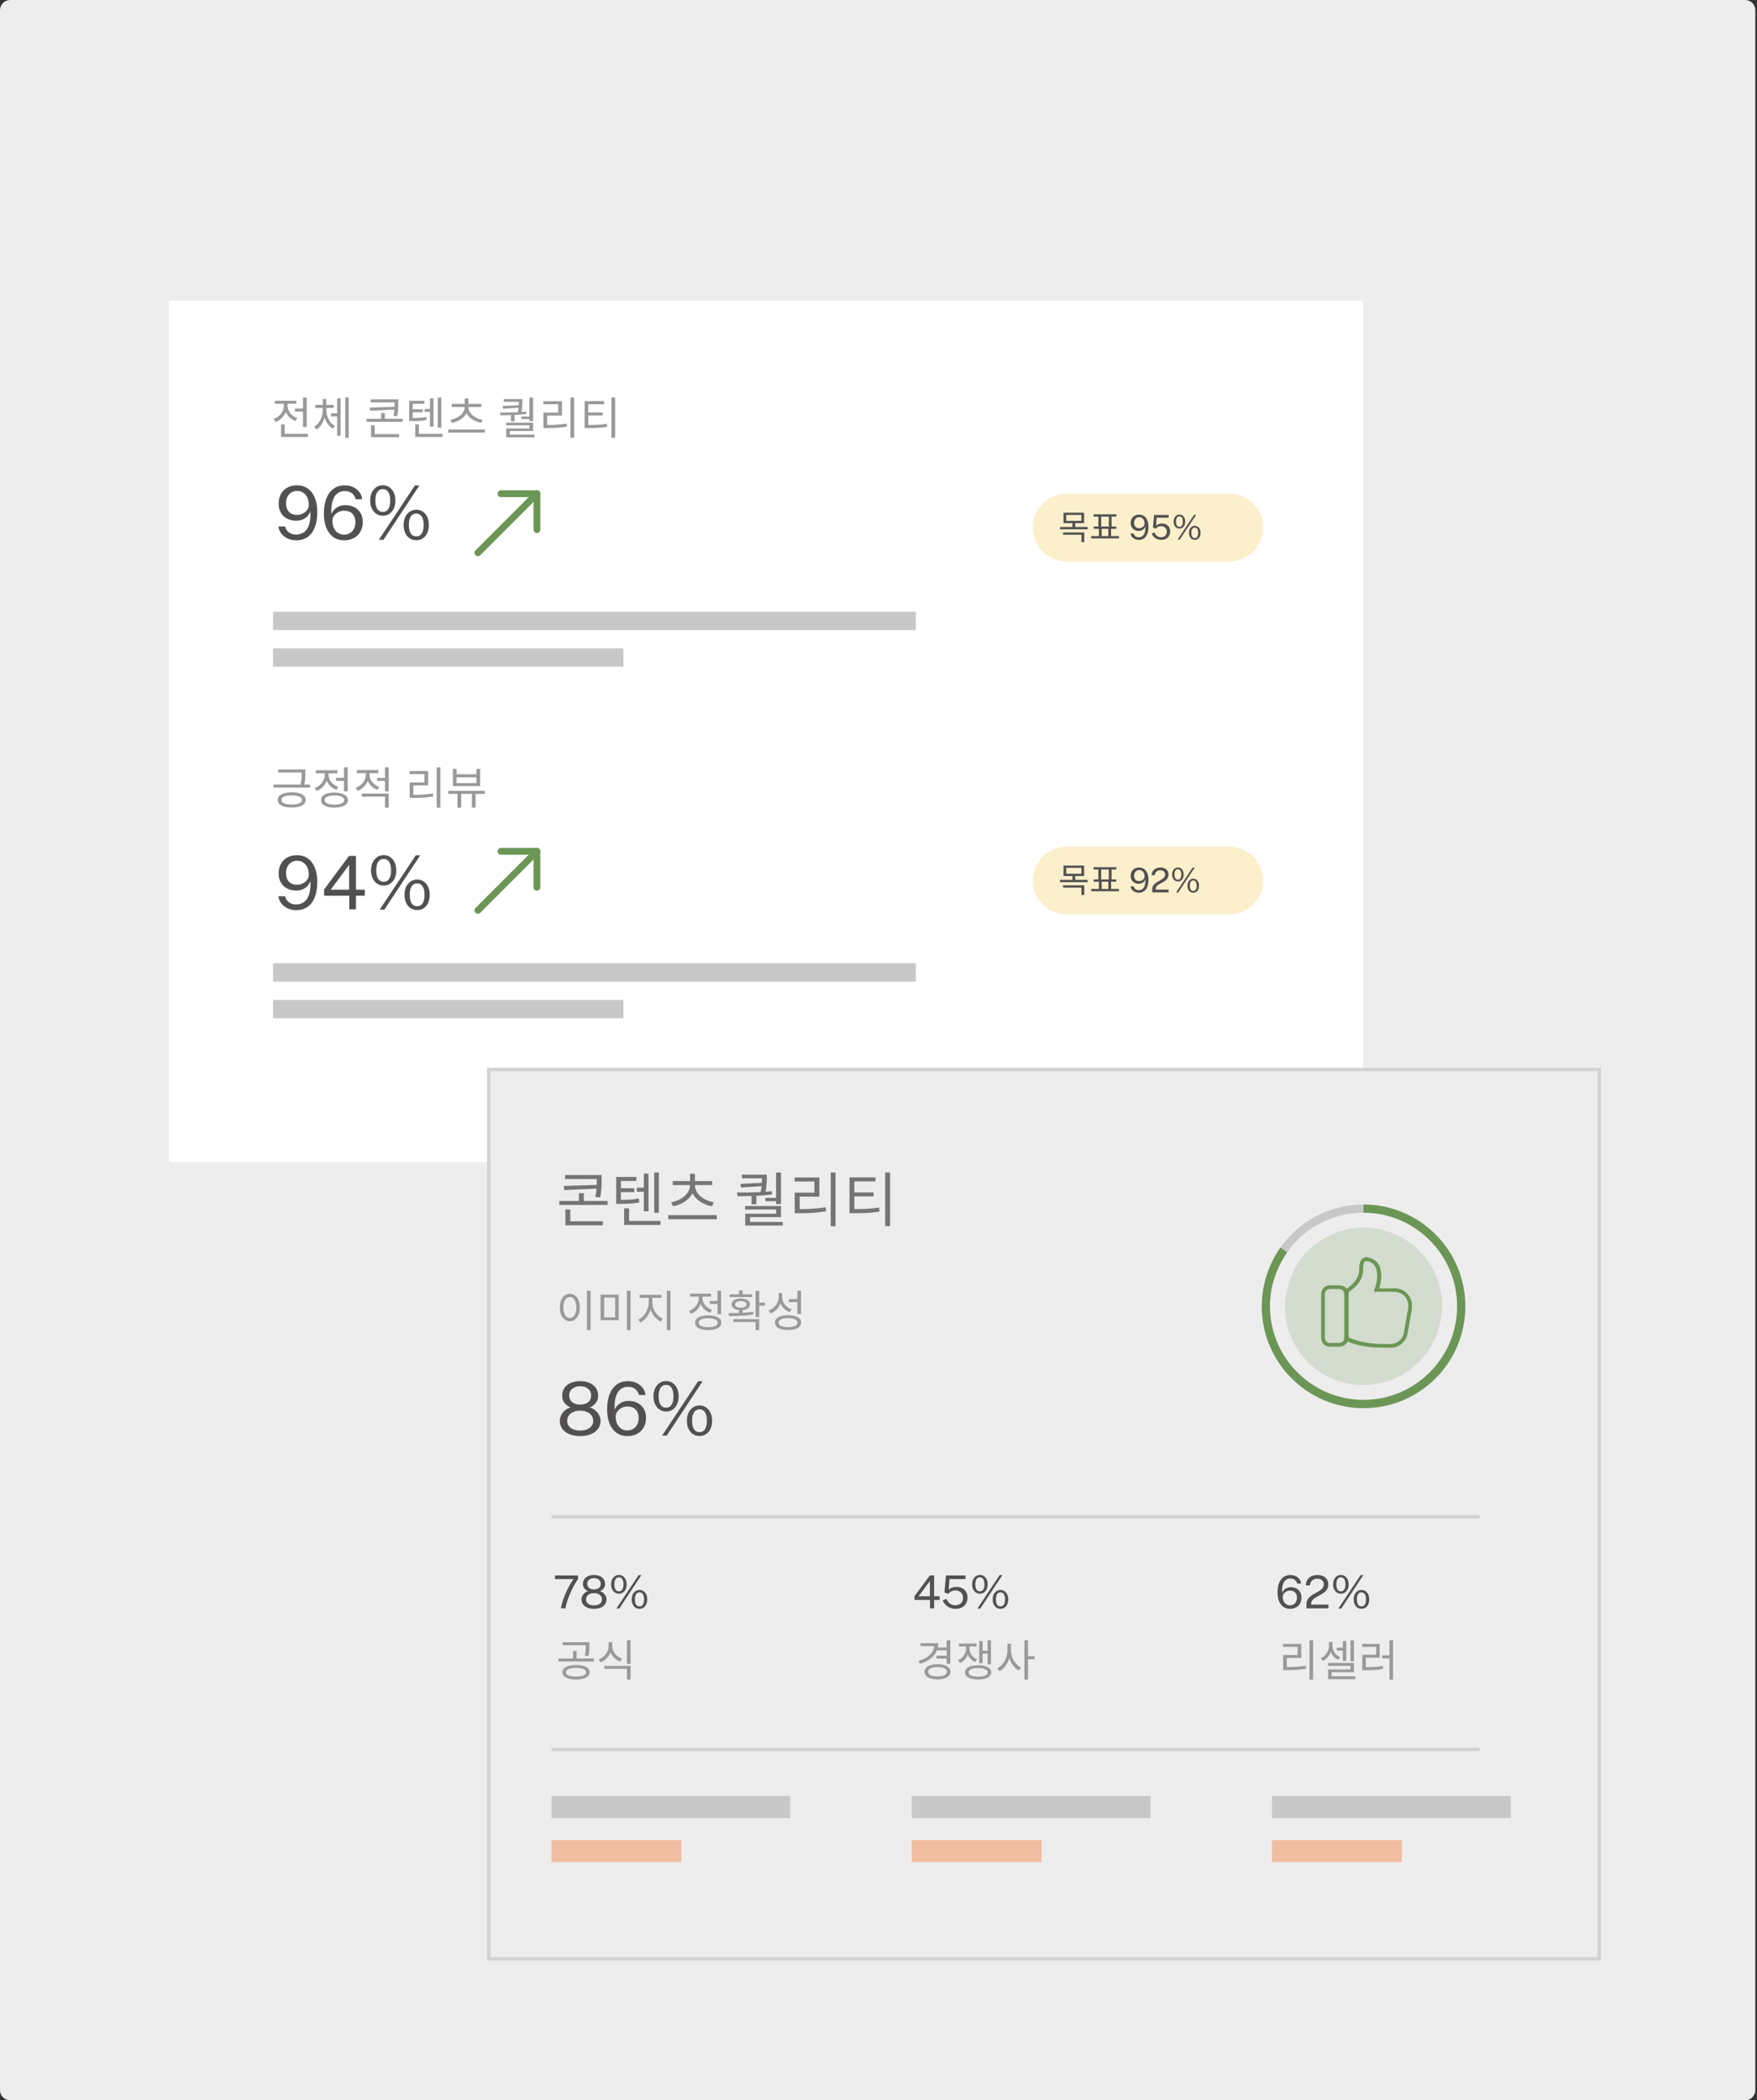 <svg xmlns="http://www.w3.org/2000/svg" width="518" height="619" viewBox="0 0 518 619" fill="none"><rect x="0" y="0" width="518" height="619" fill="#333333" stroke="none"/><g clip-path="url(#clip0_1208_13679)"><path d="M514.5 0H3C1.343 0 0 1.343 0 3V616C0 617.657 1.343 619 3 619H514.5C516.157 619 517.5 617.657 517.5 616V3C517.5 1.343 516.157 0 514.5 0Z" fill="#EEEDED"></path><path d="M49.8 88.6H401.9V340C401.9 341.4 400.8 342.5 399.4 342.5H49.8V88.6Z" fill="white"></path><path d="M147.7 145.5H158.3V156.1" stroke="#6B9655" stroke-width="2" stroke-linecap="round" stroke-linejoin="round"></path><path d="M158.3 145.5L140.9 162.9" stroke="#6B9655" stroke-width="2" stroke-linecap="round" stroke-linejoin="round"></path><path d="M147.7 250.9H158.3V261.5" stroke="#6B9655" stroke-width="2" stroke-linecap="round" stroke-linejoin="round"></path><path d="M158.3 250.9L140.9 268.3" stroke="#6B9655" stroke-width="2" stroke-linecap="round" stroke-linejoin="round"></path><path d="M270 180.3H80.5V185.7H270V180.3Z" fill="#C8C8C8"></path><path d="M183.8 191.1H80.5V196.5H183.8V191.1Z" fill="#C8C8C8"></path><path d="M270 283.9H80.5V289.3H270V283.9Z" fill="#C8C8C8"></path><path d="M183.8 294.7H80.5V300.1H183.8V294.7Z" fill="#C8C8C8"></path><path d="M362.4 145.5H314.5C308.977 145.5 304.5 149.977 304.5 155.5C304.5 161.023 308.977 165.5 314.5 165.5H362.4C367.923 165.5 372.4 161.023 372.4 155.5C372.4 149.977 367.923 145.5 362.4 145.5Z" fill="#FBF0CB"></path><path d="M362.4 249.5H314.5C308.977 249.5 304.5 253.977 304.5 259.5C304.5 265.023 308.977 269.5 314.5 269.5H362.4C367.923 269.5 372.4 265.023 372.4 259.5C372.4 253.977 367.923 249.5 362.4 249.5Z" fill="#FBF0CB"></path><path d="M471.5 315.2H144.1V577.3H471.5V315.2Z" fill="#EEEDED" stroke="#D3D2D0" stroke-miterlimit="10"></path><path d="M162.6 447H436.2" stroke="#D3D2D0" stroke-miterlimit="10"></path><path d="M162.6 515.6H436.2" stroke="#D3D2D0" stroke-miterlimit="10"></path><path d="M233 529.3H162.6V535.8H233V529.3Z" fill="#C8C8C8"></path><path d="M200.9 542.3H162.6V548.8H200.9V542.3Z" fill="#F0BDA1"></path><path d="M339.2 529.3H268.8V535.8H339.2V529.3Z" fill="#C8C8C8"></path><path d="M307.1 542.3H268.8V548.8H307.1V542.3Z" fill="#F0BDA1"></path><path d="M445.4 529.3H375V535.8H445.4V529.3Z" fill="#C8C8C8"></path><path d="M413.3 542.3H375V548.8H413.3V542.3Z" fill="#F0BDA1"></path><path d="M86.947 120.422H89.955V121.315H86.947V120.422ZM89.337 117.152H90.427V125.859H89.337V117.152ZM82.85 127.869H90.756V128.762H82.85V127.869ZM82.85 125.085H83.927V128.315H82.85V125.085ZM83.677 118.623H84.57V119.582C84.57 120.3 84.43 120.978 84.15 121.618C83.879 122.248 83.493 122.799 82.994 123.272C82.495 123.736 81.917 124.095 81.261 124.349L80.696 123.469C81.134 123.312 81.532 123.102 81.891 122.839C82.259 122.576 82.578 122.274 82.85 121.933C83.121 121.591 83.327 121.219 83.467 120.816C83.607 120.414 83.677 120.002 83.677 119.582V118.623ZM83.887 118.623H84.78V119.582C84.78 120.09 84.898 120.584 85.135 121.066C85.371 121.547 85.708 121.976 86.146 122.353C86.584 122.721 87.087 123.005 87.656 123.207L87.105 124.073C86.457 123.837 85.892 123.495 85.411 123.049C84.929 122.594 84.553 122.068 84.281 121.473C84.019 120.878 83.887 120.247 83.887 119.582V118.623ZM81.037 118.111H87.381V119.004H81.037V118.111ZM97.584 121.828H99.816V122.734H97.584V121.828ZM95.167 120.186H96.008V120.803C96.008 121.39 95.946 121.972 95.824 122.55C95.701 123.128 95.522 123.675 95.285 124.192C95.058 124.708 94.773 125.172 94.432 125.584C94.099 125.995 93.714 126.332 93.276 126.595L92.633 125.767C93.035 125.531 93.394 125.233 93.71 124.874C94.025 124.507 94.287 124.104 94.497 123.666C94.716 123.22 94.883 122.751 94.996 122.261C95.11 121.771 95.167 121.285 95.167 120.803V120.186ZM95.364 120.186H96.205V120.803C96.205 121.267 96.262 121.736 96.375 122.208C96.489 122.673 96.656 123.115 96.874 123.535C97.093 123.955 97.356 124.336 97.662 124.677C97.978 125.01 98.337 125.29 98.739 125.518L98.122 126.332C97.544 126.008 97.049 125.562 96.638 124.993C96.227 124.415 95.911 123.763 95.692 123.036C95.474 122.309 95.364 121.565 95.364 120.803V120.186ZM92.961 119.332H98.385V120.225H92.961V119.332ZM95.167 117.573H96.205V120.015H95.167V117.573ZM101.773 117.139H102.81V129.024H101.773V117.139ZM99.396 117.415H100.42V128.407H99.396V117.415ZM109.286 117.704H116.929V118.597H109.286V117.704ZM116.338 117.704H117.415V118.715C117.415 119.267 117.402 119.858 117.376 120.488C117.349 121.118 117.253 121.841 117.087 122.655L116.01 122.563C116.176 121.766 116.272 121.062 116.299 120.449C116.325 119.836 116.338 119.258 116.338 118.715V117.704ZM116.64 119.884V120.698L109.155 121.04L108.997 120.12L116.64 119.884ZM108.025 123.443H118.728V124.323H108.025V123.443ZM112.372 121.723H113.462V124.008H112.372V121.723ZM109.378 127.947H117.678V128.84H109.378V127.947ZM109.378 125.334H110.468V128.302H109.378V125.334ZM125.202 120.514H127.224V121.394H125.202V120.514ZM129.063 117.152H130.1V126.056H129.063V117.152ZM126.764 117.389H127.802V125.741H126.764V117.389ZM122.404 127.869H130.455V128.762H122.404V127.869ZM122.404 125.071H123.494V128.394H122.404V125.071ZM120.632 123.193H121.38C122.002 123.193 122.549 123.189 123.022 123.18C123.503 123.163 123.954 123.132 124.374 123.088C124.795 123.036 125.219 122.97 125.648 122.891L125.766 123.758C125.311 123.854 124.869 123.929 124.44 123.981C124.011 124.025 123.551 124.056 123.061 124.073C122.58 124.082 122.019 124.086 121.38 124.086H120.632V123.193ZM120.632 118.124H125.123V119.017H121.682V123.522H120.632V118.124ZM121.354 120.633H124.65V121.486H121.354V120.633ZM132.174 126.595H142.943V127.501H132.174V126.595ZM136.994 119.661H137.966V119.923C137.966 120.554 137.839 121.132 137.585 121.657C137.331 122.173 136.985 122.633 136.547 123.036C136.118 123.43 135.619 123.763 135.05 124.034C134.481 124.305 133.877 124.502 133.238 124.625L132.804 123.745C133.374 123.64 133.908 123.474 134.407 123.246C134.914 123.018 135.361 122.738 135.746 122.405C136.14 122.073 136.447 121.696 136.665 121.276C136.884 120.856 136.994 120.405 136.994 119.923V119.661ZM137.138 119.661H138.097V119.923C138.097 120.405 138.206 120.856 138.425 121.276C138.644 121.696 138.946 122.073 139.331 122.405C139.725 122.738 140.172 123.018 140.671 123.246C141.179 123.474 141.717 123.64 142.286 123.745L141.853 124.625C141.214 124.502 140.61 124.305 140.041 124.034C139.48 123.763 138.981 123.43 138.543 123.036C138.106 122.633 137.76 122.173 137.506 121.657C137.261 121.132 137.138 120.554 137.138 119.923V119.661ZM133.172 119.044H141.919V119.937H133.172V119.044ZM137.007 117.415H138.084V119.359H137.007V117.415ZM148.512 117.612H153.647V118.426H148.512V117.612ZM152.964 117.612H154.028V118.269C154.028 118.654 154.01 119.135 153.975 119.713C153.949 120.291 153.853 120.965 153.686 121.736L152.623 121.644C152.798 120.873 152.899 120.217 152.925 119.674C152.951 119.122 152.964 118.654 152.964 118.269V117.612ZM153.634 119.398V120.12L148.342 120.462L148.158 119.661L153.634 119.398ZM150.64 122.051H151.717V124.178H150.64V122.051ZM156.077 117.152H157.167V124.139H156.077V117.152ZM147.54 122.392L147.409 121.578C148.18 121.578 148.998 121.574 149.865 121.565C150.74 121.547 151.625 121.521 152.518 121.486C153.419 121.442 154.295 121.372 155.144 121.276L155.21 121.985C154.352 122.108 153.476 122.2 152.583 122.261C151.69 122.314 150.815 122.349 149.957 122.366C149.099 122.384 148.293 122.392 147.54 122.392ZM149.208 124.572H157.167V127.028H150.311V128.328H149.248V126.28H156.09V125.347H149.208V124.572ZM149.248 128.092H157.561V128.893H149.248V128.092ZM153.713 122.773H156.431V123.495H153.713V122.773ZM168.184 117.139H169.261V129.037H168.184V117.139ZM160.212 125.255H161.197C161.871 125.255 162.519 125.247 163.141 125.229C163.771 125.203 164.406 125.159 165.045 125.098C165.693 125.036 166.367 124.949 167.068 124.835L167.173 125.728C166.105 125.903 165.098 126.021 164.152 126.083C163.207 126.135 162.222 126.161 161.197 126.161H160.212V125.255ZM160.186 118.242H165.676V122.484H161.316V125.597H160.212V121.604H164.572V119.135H160.186V118.242ZM172.359 125.255H173.305C174.049 125.255 174.727 125.247 175.34 125.229C175.962 125.211 176.557 125.176 177.126 125.124C177.704 125.071 178.295 124.993 178.899 124.888L179.017 125.781C178.396 125.886 177.792 125.969 177.205 126.03C176.618 126.083 176.01 126.118 175.38 126.135C174.758 126.153 174.066 126.161 173.305 126.161H172.359V125.255ZM172.359 118.216H178.111V119.122H173.436V125.57H172.359V118.216ZM173.173 121.552H177.678V122.432H173.173V121.552ZM180.265 117.139H181.355V129.024H180.265V117.139Z" fill="#999999"></path><path d="M166.568 346.306H176.733V347.494H166.568V346.306ZM175.947 346.306H177.379V347.651C177.379 348.385 177.362 349.171 177.327 350.009C177.292 350.848 177.164 351.808 176.943 352.891L175.51 352.769C175.732 351.709 175.86 350.772 175.895 349.957C175.93 349.142 175.947 348.373 175.947 347.651V346.306ZM176.349 349.206V350.289L166.393 350.743L166.183 349.52L176.349 349.206ZM164.891 353.939H179.126V355.109H164.891V353.939ZM170.672 351.651H172.122V354.69H170.672V351.651ZM166.69 359.93H177.729V361.118H166.69V359.93ZM166.69 356.454H168.14V360.402H166.69V356.454ZM187.736 350.044H190.425V351.214H187.736V350.044ZM192.871 345.573H194.25V357.415H192.871V345.573ZM189.814 345.887H191.194V356.996H189.814V345.887ZM184.015 359.825H194.722V361.013H184.015V359.825ZM184.015 356.105H185.465V360.524H184.015V356.105ZM181.657 353.607H182.653C183.48 353.607 184.207 353.601 184.836 353.59C185.477 353.567 186.076 353.526 186.635 353.468C187.194 353.398 187.759 353.31 188.329 353.206L188.487 354.358C187.881 354.486 187.293 354.585 186.722 354.655C186.152 354.713 185.541 354.754 184.888 354.778C184.248 354.789 183.503 354.795 182.653 354.795H181.657V353.607ZM181.657 346.865H187.631V348.053H183.055V354.044H181.657V346.865ZM182.618 350.201H187.002V351.337H182.618V350.201ZM197.009 358.131H211.331V359.336H197.009V358.131ZM203.419 348.909H204.712V349.258C204.712 350.097 204.543 350.865 204.205 351.564C203.867 352.251 203.407 352.862 202.825 353.398C202.255 353.922 201.591 354.364 200.834 354.725C200.077 355.086 199.274 355.348 198.424 355.511L197.847 354.341C198.604 354.201 199.314 353.98 199.978 353.677C200.653 353.374 201.247 353.002 201.76 352.559C202.284 352.117 202.691 351.616 202.982 351.057C203.273 350.498 203.419 349.899 203.419 349.258V348.909ZM203.611 348.909H204.886V349.258C204.886 349.899 205.032 350.498 205.323 351.057C205.614 351.616 206.016 352.117 206.528 352.559C207.052 353.002 207.646 353.374 208.31 353.677C208.985 353.98 209.701 354.201 210.458 354.341L209.882 355.511C209.032 355.348 208.228 355.086 207.471 354.725C206.726 354.364 206.062 353.922 205.48 353.398C204.898 352.862 204.438 352.251 204.1 351.564C203.774 350.865 203.611 350.097 203.611 349.258V348.909ZM198.336 348.088H209.969V349.276H198.336V348.088ZM203.436 345.922H204.869V348.507H203.436V345.922ZM218.739 346.184H225.568V347.267H218.739V346.184ZM224.66 346.184H226.074V347.057C226.074 347.57 226.051 348.21 226.005 348.979C225.97 349.747 225.842 350.644 225.62 351.669L224.206 351.546C224.438 350.522 224.572 349.648 224.607 348.926C224.642 348.193 224.66 347.57 224.66 347.057V346.184ZM225.55 348.559V349.52L218.511 349.974L218.267 348.909L225.55 348.559ZM221.568 352.088H223V354.917H221.568V352.088ZM228.799 345.573H230.249V354.865H228.799V345.573ZM217.446 352.542L217.271 351.459C218.296 351.459 219.385 351.453 220.538 351.441C221.702 351.418 222.878 351.383 224.066 351.337C225.265 351.278 226.43 351.185 227.559 351.057L227.646 352C226.505 352.163 225.341 352.286 224.153 352.367C222.965 352.437 221.801 352.484 220.66 352.507C219.519 352.53 218.447 352.542 217.446 352.542ZM219.664 355.441H230.249V358.707H221.131V360.437H219.717V357.712H228.817V356.472H219.664V355.441ZM219.717 360.122H230.773V361.188H219.717V360.122ZM225.655 353.048H229.271V354.009H225.655V353.048ZM244.902 345.555H246.334V361.38H244.902V345.555ZM234.3 356.35H235.61C236.506 356.35 237.368 356.338 238.195 356.315C239.033 356.28 239.877 356.221 240.727 356.14C241.589 356.058 242.486 355.942 243.417 355.791L243.557 356.978C242.136 357.211 240.797 357.368 239.54 357.45C238.282 357.52 236.972 357.555 235.61 357.555H234.3V356.35ZM234.265 347.022H241.566V352.664H235.767V356.804H234.3V351.494H240.099V348.21H234.265V347.022ZM250.455 356.35H251.712C252.702 356.35 253.605 356.338 254.42 356.315C255.246 356.291 256.038 356.245 256.795 356.175C257.564 356.105 258.35 356 259.153 355.86L259.31 357.048C258.484 357.188 257.68 357.299 256.9 357.38C256.12 357.45 255.311 357.496 254.472 357.52C253.645 357.543 252.725 357.555 251.712 357.555H250.455V356.35ZM250.455 346.988H258.105V348.193H251.887V356.769H250.455V346.988ZM251.538 351.424H257.529V352.594H251.538V351.424ZM260.97 345.555H262.419V361.362H260.97V345.555Z" fill="#757575"></path><path d="M173.049 380.415H174.112V392.011H173.049V380.415ZM168.006 381.311C168.578 381.311 169.082 381.477 169.517 381.81C169.96 382.134 170.306 382.599 170.554 383.205C170.81 383.811 170.938 384.523 170.938 385.342C170.938 386.162 170.81 386.874 170.554 387.48C170.306 388.086 169.96 388.555 169.517 388.888C169.082 389.221 168.578 389.387 168.006 389.387C167.435 389.387 166.927 389.221 166.483 388.888C166.039 388.555 165.69 388.086 165.434 387.48C165.186 386.874 165.062 386.162 165.062 385.342C165.062 384.523 165.186 383.811 165.434 383.205C165.69 382.599 166.039 382.134 166.483 381.81C166.927 381.477 167.435 381.311 168.006 381.311ZM168.006 382.258C167.622 382.258 167.285 382.386 166.995 382.642C166.714 382.889 166.492 383.248 166.33 383.717C166.167 384.178 166.086 384.72 166.086 385.342C166.086 385.965 166.167 386.512 166.33 386.981C166.492 387.442 166.714 387.8 166.995 388.056C167.285 388.312 167.622 388.44 168.006 388.44C168.382 388.44 168.71 388.312 168.992 388.056C169.282 387.8 169.508 387.442 169.67 386.981C169.832 386.512 169.914 385.965 169.914 385.342C169.914 384.72 169.832 384.178 169.67 383.717C169.508 383.248 169.282 382.889 168.992 382.642C168.71 382.386 168.382 382.258 168.006 382.258ZM177.068 381.554H182.392V389.093H177.068V381.554ZM181.368 382.399H178.117V388.235H181.368V382.399ZM184.824 380.415H185.887V392.011H184.824V380.415ZM191.249 382.079H192.119V383.947C192.119 384.562 192.034 385.168 191.863 385.765C191.693 386.354 191.454 386.913 191.146 387.442C190.848 387.962 190.498 388.423 190.097 388.824C189.696 389.225 189.265 389.541 188.804 389.771L188.19 388.926C188.608 388.722 189 388.444 189.367 388.094C189.743 387.745 190.071 387.344 190.353 386.891C190.634 386.439 190.852 385.961 191.006 385.458C191.168 384.954 191.249 384.451 191.249 383.947V382.079ZM191.466 382.079H192.324V383.947C192.324 384.434 192.401 384.92 192.554 385.406C192.717 385.884 192.938 386.337 193.22 386.763C193.51 387.181 193.839 387.553 194.206 387.877C194.581 388.201 194.982 388.457 195.409 388.645L194.82 389.49C194.351 389.268 193.911 388.969 193.502 388.594C193.092 388.218 192.734 387.787 192.426 387.301C192.128 386.806 191.893 386.277 191.722 385.714C191.552 385.142 191.466 384.553 191.466 383.947V382.079ZM188.561 381.605H195.025V382.488H188.561V381.605ZM196.599 380.415H197.662V391.998H196.599V380.415ZM209.259 383.423H211.858V384.306H209.259V383.423ZM211.538 380.415H212.6V387.314H211.538V380.415ZM208.786 387.672C209.588 387.672 210.275 387.757 210.846 387.928C211.427 388.099 211.87 388.346 212.178 388.67C212.485 388.986 212.638 389.374 212.638 389.835C212.638 390.518 212.293 391.047 211.602 391.422C210.919 391.798 209.98 391.986 208.786 391.986C207.591 391.986 206.648 391.798 205.957 391.422C205.274 391.047 204.933 390.518 204.933 389.835C204.933 389.374 205.087 388.986 205.394 388.67C205.709 388.346 206.153 388.099 206.725 387.928C207.305 387.757 207.992 387.672 208.786 387.672ZM208.786 388.504C208.205 388.504 207.706 388.555 207.288 388.658C206.87 388.76 206.546 388.909 206.315 389.106C206.093 389.302 205.983 389.545 205.983 389.835C205.983 390.108 206.093 390.343 206.315 390.539C206.546 390.735 206.87 390.889 207.288 391C207.706 391.102 208.205 391.154 208.786 391.154C209.374 391.154 209.874 391.102 210.283 391C210.701 390.889 211.021 390.735 211.243 390.539C211.474 390.343 211.589 390.108 211.589 389.835C211.589 389.545 211.474 389.302 211.243 389.106C211.021 388.909 210.701 388.76 210.283 388.658C209.874 388.555 209.374 388.504 208.786 388.504ZM206.021 381.592H206.891V382.527C206.891 383.235 206.755 383.9 206.482 384.523C206.217 385.138 205.842 385.68 205.355 386.149C204.869 386.61 204.306 386.964 203.666 387.211L203.115 386.366C203.551 386.213 203.943 386.004 204.293 385.739C204.651 385.475 204.959 385.172 205.215 384.83C205.479 384.489 205.68 384.122 205.816 383.73C205.953 383.337 206.021 382.936 206.021 382.527V381.592ZM206.226 381.592H207.096V382.514C207.096 383.009 207.211 383.491 207.442 383.96C207.672 384.429 208.001 384.843 208.427 385.202C208.854 385.56 209.345 385.842 209.899 386.046L209.362 386.891C208.73 386.661 208.18 386.328 207.711 385.893C207.241 385.449 206.874 384.937 206.61 384.357C206.354 383.777 206.226 383.162 206.226 382.514V381.592ZM203.448 381.259H209.63V382.13H203.448V381.259ZM217.885 385.854H218.935V387.326H217.885V385.854ZM222.762 380.427H223.824V388.184H222.762V380.427ZM223.376 383.922H225.514V384.805H223.376V383.922ZM214.916 387.851L214.788 386.994C215.479 386.994 216.234 386.989 217.053 386.981C217.881 386.964 218.726 386.93 219.588 386.878C220.45 386.827 221.277 386.746 222.071 386.635L222.148 387.39C221.329 387.536 220.488 387.642 219.626 387.71C218.773 387.77 217.941 387.809 217.13 387.826C216.328 387.843 215.59 387.851 214.916 387.851ZM216.209 388.773H223.824V391.998H222.762V389.618H216.209V388.773ZM215.082 381.464H221.725V382.271H215.082V381.464ZM218.397 382.706C219.217 382.706 219.869 382.859 220.356 383.167C220.851 383.474 221.098 383.892 221.098 384.421C221.098 384.95 220.851 385.368 220.356 385.675C219.869 385.982 219.217 386.136 218.397 386.136C217.587 386.136 216.934 385.982 216.439 385.675C215.944 385.368 215.697 384.95 215.697 384.421C215.697 383.892 215.944 383.474 216.439 383.167C216.934 382.859 217.587 382.706 218.397 382.706ZM218.397 383.448C217.885 383.448 217.476 383.533 217.169 383.704C216.861 383.875 216.708 384.114 216.708 384.421C216.708 384.711 216.861 384.95 217.169 385.138C217.476 385.317 217.885 385.406 218.397 385.406C218.909 385.406 219.319 385.317 219.626 385.138C219.933 384.95 220.087 384.711 220.087 384.421C220.087 384.114 219.933 383.875 219.626 383.704C219.319 383.533 218.909 383.448 218.397 383.448ZM217.885 380.325H218.935V381.861H217.885V380.325ZM229.545 381.067H230.428V382.258C230.428 383.009 230.292 383.7 230.019 384.331C229.754 384.963 229.379 385.517 228.892 385.995C228.414 386.465 227.843 386.823 227.177 387.07L226.614 386.213C227.211 386 227.727 385.697 228.163 385.304C228.598 384.912 228.935 384.455 229.174 383.934C229.421 383.405 229.545 382.847 229.545 382.258V381.067ZM229.737 381.067H230.595V382.219C230.595 382.765 230.714 383.282 230.953 383.768C231.192 384.254 231.52 384.685 231.939 385.061C232.365 385.428 232.86 385.705 233.423 385.893L232.847 386.725C232.224 386.486 231.678 386.149 231.209 385.714C230.74 385.278 230.377 384.762 230.121 384.165C229.865 383.568 229.737 382.919 229.737 382.219V381.067ZM235.087 380.415H236.15V387.262H235.087V380.415ZM232.335 387.608C233.53 387.608 234.469 387.8 235.151 388.184C235.843 388.568 236.188 389.106 236.188 389.797C236.188 390.479 235.843 391.013 235.151 391.397C234.469 391.781 233.53 391.973 232.335 391.973C231.141 391.973 230.198 391.781 229.507 391.397C228.824 391.013 228.483 390.479 228.483 389.797C228.483 389.106 228.824 388.568 229.507 388.184C230.198 387.8 231.141 387.608 232.335 387.608ZM232.335 388.453C231.755 388.453 231.256 388.508 230.838 388.619C230.42 388.722 230.095 388.875 229.865 389.08C229.643 389.276 229.532 389.515 229.532 389.797C229.532 390.07 229.643 390.309 229.865 390.514C230.095 390.71 230.42 390.863 230.838 390.974C231.256 391.077 231.755 391.128 232.335 391.128C232.924 391.128 233.423 391.077 233.833 390.974C234.251 390.863 234.571 390.71 234.793 390.514C235.023 390.309 235.139 390.07 235.139 389.797C235.139 389.515 235.023 389.276 234.793 389.08C234.571 388.875 234.251 388.722 233.833 388.619C233.423 388.508 232.924 388.453 232.335 388.453ZM232.566 382.859H235.305V383.742H232.566V382.859Z" fill="#999999"></path><path d="M169.824 490.723C170.652 490.723 171.364 490.809 171.961 490.979C172.567 491.15 173.032 491.393 173.357 491.709C173.689 492.025 173.856 492.409 173.856 492.861C173.856 493.296 173.689 493.676 173.357 494C173.032 494.316 172.567 494.555 171.961 494.717C171.364 494.887 170.652 494.973 169.824 494.973C169.005 494.973 168.292 494.887 167.686 494.717C167.08 494.555 166.615 494.316 166.291 494C165.967 493.676 165.805 493.296 165.805 492.861C165.805 492.409 165.967 492.025 166.291 491.709C166.615 491.393 167.08 491.15 167.686 490.979C168.292 490.809 169.005 490.723 169.824 490.723ZM169.824 491.542C169.218 491.542 168.693 491.598 168.25 491.709C167.806 491.811 167.46 491.961 167.213 492.157C166.974 492.353 166.854 492.588 166.854 492.861C166.854 493.117 166.974 493.343 167.213 493.539C167.46 493.735 167.806 493.885 168.25 493.987C168.693 494.09 169.218 494.141 169.824 494.141C170.438 494.141 170.967 494.09 171.411 493.987C171.855 493.885 172.196 493.735 172.435 493.539C172.683 493.343 172.806 493.117 172.806 492.861C172.806 492.588 172.683 492.353 172.435 492.157C172.196 491.961 171.855 491.811 171.411 491.709C170.967 491.598 170.438 491.542 169.824 491.542ZM165.882 484.003H173.331V484.861H165.882V484.003ZM164.653 488.803H175.085V489.674H164.653V488.803ZM168.941 486.576H169.99V489.059H168.941V486.576ZM172.717 484.003H173.766V484.976C173.766 485.445 173.753 485.928 173.728 486.423C173.702 486.909 173.608 487.451 173.446 488.048L172.409 487.933C172.563 487.336 172.653 486.806 172.678 486.346C172.704 485.885 172.717 485.428 172.717 484.976V484.003ZM179.423 483.965H180.306V485.091C180.306 485.825 180.169 486.512 179.896 487.152C179.632 487.792 179.252 488.351 178.757 488.829C178.271 489.298 177.703 489.657 177.055 489.904L176.517 489.059C176.952 488.897 177.345 488.684 177.695 488.419C178.053 488.146 178.36 487.835 178.616 487.485C178.881 487.135 179.081 486.755 179.218 486.346C179.355 485.936 179.423 485.518 179.423 485.091V483.965ZM179.615 483.965H180.498V485.091C180.498 485.509 180.566 485.911 180.703 486.295C180.848 486.678 181.048 487.037 181.304 487.37C181.56 487.702 181.863 487.997 182.213 488.253C182.572 488.509 182.964 488.709 183.391 488.854L182.866 489.699C182.226 489.46 181.658 489.119 181.164 488.675C180.677 488.223 180.297 487.69 180.024 487.075C179.751 486.461 179.615 485.8 179.615 485.091V483.965ZM178.168 490.966H185.899V494.998H184.837V491.837H178.168V490.966ZM184.837 483.415H185.899V490.378H184.837V483.415Z" fill="#999999"></path><path d="M276.182 485.552H279.28V486.41H276.182V485.552ZM276.08 487.958H279.203V488.829H276.08V487.958ZM279.101 483.427H280.163V490.352H279.101V483.427ZM275.478 484.285H276.605C276.605 485.275 276.387 486.167 275.952 486.96C275.525 487.754 274.907 488.436 274.096 489.008C273.294 489.571 272.338 490.019 271.229 490.352L270.794 489.507C271.775 489.217 272.615 488.842 273.315 488.381C274.015 487.912 274.548 487.374 274.915 486.768C275.291 486.154 275.478 485.48 275.478 484.746V484.285ZM271.382 484.285H276.195V485.155H271.382V484.285ZM276.4 490.48C277.185 490.48 277.859 490.57 278.422 490.749C278.994 490.928 279.438 491.184 279.753 491.517C280.069 491.85 280.227 492.246 280.227 492.707C280.227 493.177 280.069 493.578 279.753 493.91C279.438 494.235 278.994 494.486 278.422 494.666C277.859 494.853 277.185 494.947 276.4 494.947C275.623 494.947 274.945 494.853 274.365 494.666C273.793 494.486 273.349 494.235 273.034 493.91C272.718 493.578 272.56 493.177 272.56 492.707C272.56 492.246 272.718 491.85 273.034 491.517C273.349 491.184 273.793 490.928 274.365 490.749C274.945 490.57 275.623 490.48 276.4 490.48ZM276.4 491.325C275.837 491.325 275.346 491.38 274.928 491.491C274.51 491.602 274.186 491.76 273.955 491.965C273.725 492.17 273.61 492.417 273.61 492.707C273.61 492.997 273.725 493.245 273.955 493.45C274.186 493.654 274.51 493.812 274.928 493.923C275.346 494.034 275.837 494.09 276.4 494.09C276.972 494.09 277.462 494.034 277.872 493.923C278.281 493.812 278.601 493.654 278.832 493.45C279.062 493.245 279.177 492.997 279.177 492.707C279.177 492.417 279.062 492.17 278.832 491.965C278.601 491.76 278.281 491.602 277.872 491.491C277.462 491.38 276.972 491.325 276.4 491.325ZM284.808 484.823H285.653V485.757C285.653 486.38 285.551 486.977 285.346 487.549C285.141 488.121 284.843 488.633 284.45 489.085C284.066 489.529 283.592 489.874 283.029 490.122L282.453 489.302C282.965 489.081 283.392 488.786 283.733 488.419C284.083 488.044 284.348 487.626 284.527 487.165C284.715 486.704 284.808 486.235 284.808 485.757V484.823ZM285 484.823H285.82V485.757C285.82 486.226 285.905 486.674 286.076 487.101C286.255 487.519 286.511 487.89 286.844 488.214C287.176 488.539 287.586 488.799 288.072 488.995L287.509 489.814C286.955 489.584 286.489 489.268 286.114 488.867C285.747 488.458 285.47 487.988 285.282 487.459C285.094 486.93 285 486.363 285 485.757V484.823ZM282.684 484.375H287.868V485.245H282.684V484.375ZM291.157 483.427H292.168V490.506H291.157V483.427ZM289.314 486.499H291.49V487.37H289.314V486.499ZM288.687 483.645H289.698V490.134H288.687V483.645ZM288.367 490.787C289.16 490.787 289.843 490.868 290.415 491.03C290.995 491.193 291.443 491.432 291.759 491.747C292.074 492.054 292.232 492.43 292.232 492.874C292.232 493.309 292.074 493.684 291.759 494C291.443 494.316 290.995 494.555 290.415 494.717C289.843 494.887 289.16 494.973 288.367 494.973C287.573 494.973 286.886 494.887 286.306 494.717C285.726 494.555 285.278 494.316 284.962 494C284.655 493.684 284.501 493.309 284.501 492.874C284.501 492.43 284.655 492.054 284.962 491.747C285.278 491.432 285.726 491.193 286.306 491.03C286.886 490.868 287.573 490.787 288.367 490.787ZM288.367 491.606C287.496 491.606 286.809 491.722 286.306 491.952C285.803 492.174 285.551 492.481 285.551 492.874C285.551 493.275 285.803 493.586 286.306 493.808C286.809 494.03 287.496 494.141 288.367 494.141C288.947 494.141 289.446 494.094 289.864 494C290.282 493.898 290.602 493.753 290.824 493.565C291.055 493.369 291.17 493.138 291.17 492.874C291.17 492.601 291.055 492.374 290.824 492.195C290.602 492.007 290.282 491.862 289.864 491.76C289.446 491.658 288.947 491.606 288.367 491.606ZM297.018 484.413H297.889V486.487C297.889 487.126 297.808 487.754 297.646 488.368C297.492 488.982 297.27 489.558 296.98 490.096C296.69 490.634 296.349 491.112 295.956 491.53C295.564 491.948 295.137 492.281 294.676 492.528L294.023 491.67C294.45 491.457 294.842 491.171 295.201 490.813C295.568 490.446 295.888 490.028 296.161 489.558C296.434 489.089 296.643 488.594 296.788 488.074C296.942 487.545 297.018 487.016 297.018 486.487V484.413ZM297.21 484.413H298.068V486.487C298.068 486.998 298.141 487.506 298.286 488.01C298.439 488.513 298.653 488.987 298.926 489.43C299.199 489.874 299.51 490.271 299.86 490.621C300.218 490.971 300.602 491.248 301.012 491.453L300.359 492.298C299.907 492.067 299.489 491.751 299.105 491.35C298.729 490.949 298.397 490.493 298.106 489.981C297.825 489.46 297.603 488.906 297.441 488.317C297.287 487.72 297.21 487.109 297.21 486.487V484.413ZM302.023 483.415H303.086V494.998H302.023V483.415ZM302.842 488.099H304.98V489.008H302.842V488.099Z" fill="#999999"></path><path d="M386.075 483.415H387.125V495.011H386.075V483.415ZM378.306 491.325H379.266C379.923 491.325 380.554 491.316 381.16 491.299C381.774 491.274 382.393 491.231 383.016 491.171C383.647 491.112 384.304 491.026 384.987 490.915L385.089 491.786C384.048 491.956 383.067 492.071 382.146 492.131C381.224 492.182 380.264 492.208 379.266 492.208H378.306V491.325ZM378.28 484.49H383.63V488.624H379.381V491.658H378.306V487.766H382.555V485.36H378.28V484.49ZM394.125 485.591H396.352V486.461H394.125V485.591ZM391.808 483.901H392.64V485.079C392.64 485.667 392.538 486.252 392.333 486.832C392.128 487.412 391.83 487.937 391.437 488.406C391.045 488.867 390.567 489.23 390.004 489.494L389.415 488.688C389.918 488.458 390.349 488.15 390.708 487.766C391.066 487.374 391.339 486.943 391.527 486.474C391.715 485.996 391.808 485.531 391.808 485.079V483.901ZM392.026 483.901H392.832V485.13C392.832 485.565 392.922 485.992 393.101 486.41C393.28 486.828 393.536 487.208 393.869 487.549C394.21 487.882 394.62 488.146 395.098 488.342L394.535 489.149C393.989 488.918 393.528 488.598 393.152 488.189C392.777 487.771 392.495 487.297 392.308 486.768C392.12 486.239 392.026 485.693 392.026 485.13V483.901ZM398.157 483.427H399.168V489.584H398.157V483.427ZM395.892 483.645H396.903V489.494H395.892V483.645ZM391.527 490.109H399.168V492.822H392.602V494.512H391.552V492.016H398.132V490.954H391.527V490.109ZM391.552 494.013H399.616V494.87H391.552V494.013ZM409.65 483.415H410.7V495.011H409.65V483.415ZM407.449 487.856H409.906V488.739H407.449V487.856ZM401.625 491.338H402.508C403.191 491.338 403.818 491.329 404.39 491.312C404.961 491.295 405.516 491.261 406.054 491.21C406.591 491.158 407.142 491.077 407.705 490.966L407.794 491.85C407.214 491.952 406.651 492.033 406.105 492.093C405.567 492.144 405.004 492.182 404.415 492.208C403.835 492.225 403.199 492.234 402.508 492.234H401.625V491.338ZM401.586 484.49H406.758V488.547H402.674V491.619H401.625V487.677H405.721V485.36H401.586V484.49Z" fill="#999999"></path><path d="M313.55 151.11H319.62V154.18H313.55V151.11ZM318.81 151.77H314.36V153.51H318.81V151.77ZM312.5 155.31H320.67V155.99H312.5V155.31ZM316.17 154.01H317V155.57H316.17V154.01ZM313.41 156.92H319.66V159.78H318.83V157.59H313.41V156.92ZM323.969 155.63H324.799V158.21H323.969V155.63ZM326.749 155.64H327.579V158.22H326.749V155.64ZM321.699 157.99H329.899V158.68H321.699V157.99ZM322.419 151.57H329.129V152.25H322.419V151.57ZM322.439 155.18H329.109V155.86H322.439V155.18ZM323.819 152.12H324.649V155.32H323.819V152.12ZM326.899 152.12H327.719V155.32H326.899V152.12ZM335.735 159.11C335.335 159.11 334.962 159.035 334.615 158.885C334.272 158.732 333.983 158.515 333.75 158.235C333.52 157.955 333.378 157.62 333.325 157.23H334.225C334.308 157.56 334.482 157.828 334.745 158.035C335.008 158.238 335.328 158.34 335.705 158.34C336.132 158.34 336.497 158.228 336.8 158.005C337.107 157.782 337.335 157.437 337.485 156.97C337.635 156.503 337.692 155.905 337.655 155.175C337.572 155.428 337.44 155.652 337.26 155.845C337.08 156.035 336.863 156.185 336.61 156.295C336.357 156.405 336.077 156.46 335.77 156.46C335.293 156.46 334.873 156.367 334.51 156.18C334.147 155.993 333.863 155.727 333.66 155.38C333.46 155.033 333.36 154.618 333.36 154.135C333.36 153.652 333.46 153.225 333.66 152.855C333.86 152.485 334.147 152.195 334.52 151.985C334.893 151.775 335.337 151.67 335.85 151.67C336.41 151.67 336.895 151.815 337.305 152.105C337.715 152.392 338.032 152.805 338.255 153.345C338.478 153.882 338.59 154.527 338.59 155.28C338.59 156.09 338.478 156.78 338.255 157.35C338.035 157.92 337.712 158.357 337.285 158.66C336.862 158.96 336.345 159.11 335.735 159.11ZM335.87 155.675C336.137 155.675 336.39 155.613 336.63 155.49C336.87 155.367 337.065 155.203 337.215 155C337.368 154.793 337.445 154.568 337.445 154.325C337.448 153.952 337.385 153.623 337.255 153.34C337.125 153.053 336.94 152.83 336.7 152.67C336.46 152.507 336.18 152.425 335.86 152.425C335.567 152.425 335.307 152.495 335.08 152.635C334.857 152.775 334.68 152.97 334.55 153.22C334.423 153.47 334.36 153.76 334.36 154.09C334.36 154.573 334.488 154.958 334.745 155.245C335.002 155.532 335.377 155.675 335.87 155.675ZM342.365 159.11C341.919 159.11 341.505 159.032 341.125 158.875C340.745 158.718 340.419 158.5 340.145 158.22C339.875 157.94 339.677 157.618 339.55 157.255L340.35 156.92C340.47 157.193 340.62 157.437 340.8 157.65C340.984 157.863 341.2 158.03 341.45 158.15C341.7 158.27 341.984 158.33 342.3 158.33C342.814 158.33 343.225 158.182 343.535 157.885C343.849 157.585 344.005 157.178 344.005 156.665C344.005 156.345 343.932 156.067 343.785 155.83C343.639 155.59 343.44 155.403 343.19 155.27C342.944 155.137 342.67 155.07 342.37 155.07C342.174 155.07 341.99 155.088 341.82 155.125C341.65 155.158 341.482 155.225 341.315 155.325C341.149 155.425 340.974 155.577 340.79 155.78C340.77 155.79 340.755 155.795 340.745 155.795C340.735 155.792 340.719 155.785 340.695 155.775L339.915 155.53L340.24 151.77H344.555L344.53 152.57H341.03L340.845 154.905C341.085 154.682 341.347 154.523 341.63 154.43C341.917 154.333 342.227 154.285 342.56 154.285C342.997 154.285 343.399 154.375 343.765 154.555C344.135 154.732 344.432 154.995 344.655 155.345C344.879 155.692 344.99 156.122 344.99 156.635C344.99 157.135 344.882 157.57 344.665 157.94C344.449 158.31 344.144 158.598 343.75 158.805C343.357 159.008 342.895 159.11 342.365 159.11ZM347.177 159.04L352.062 151.69H352.667L347.807 159.04H347.177ZM347.727 155.785C347.397 155.785 347.102 155.7 346.842 155.53C346.585 155.357 346.382 155.117 346.232 154.81C346.082 154.5 346.007 154.14 346.007 153.73C346.007 153.317 346.082 152.955 346.232 152.645C346.382 152.335 346.585 152.093 346.842 151.92C347.102 151.747 347.397 151.66 347.727 151.66C348.05 151.66 348.34 151.747 348.597 151.92C348.853 152.093 349.055 152.335 349.202 152.645C349.348 152.955 349.422 153.317 349.422 153.73C349.422 154.14 349.348 154.5 349.202 154.81C349.058 155.117 348.858 155.357 348.602 155.53C348.345 155.7 348.053 155.785 347.727 155.785ZM347.717 155.27C348.037 155.27 348.283 155.138 348.457 154.875C348.633 154.612 348.722 154.23 348.722 153.73C348.722 153.223 348.633 152.838 348.457 152.575C348.28 152.308 348.033 152.175 347.717 152.175C347.397 152.175 347.148 152.308 346.972 152.575C346.798 152.842 346.712 153.227 346.712 153.73C346.712 154.227 346.798 154.608 346.972 154.875C347.148 155.138 347.397 155.27 347.717 155.27ZM352.252 159.1C351.922 159.1 351.627 159.017 351.367 158.85C351.107 158.68 350.903 158.44 350.757 158.13C350.61 157.82 350.537 157.455 350.537 157.035C350.537 156.618 350.61 156.255 350.757 155.945C350.907 155.635 351.112 155.395 351.372 155.225C351.632 155.052 351.925 154.965 352.252 154.965C352.578 154.965 352.87 155.052 353.127 155.225C353.383 155.395 353.585 155.635 353.732 155.945C353.878 156.255 353.952 156.618 353.952 157.035C353.952 157.455 353.878 157.82 353.732 158.13C353.588 158.44 353.388 158.68 353.132 158.85C352.875 159.017 352.582 159.1 352.252 159.1ZM352.242 158.58C352.565 158.58 352.813 158.448 352.987 158.185C353.16 157.922 353.247 157.542 353.247 157.045C353.247 156.535 353.158 156.148 352.982 155.885C352.808 155.618 352.562 155.485 352.242 155.485C351.925 155.485 351.678 155.618 351.502 155.885C351.328 156.152 351.242 156.538 351.242 157.045C351.242 157.538 351.328 157.918 351.502 158.185C351.675 158.448 351.922 158.58 352.242 158.58Z" fill="#515151"></path><path d="M313.55 255.11H319.62V258.18H313.55V255.11ZM318.81 255.77H314.36V257.51H318.81V255.77ZM312.5 259.31H320.67V259.99H312.5V259.31ZM316.17 258.01H317V259.57H316.17V258.01ZM313.41 260.92H319.66V263.78H318.83V261.59H313.41V260.92ZM323.969 259.63H324.799V262.21H323.969V259.63ZM326.749 259.64H327.579V262.22H326.749V259.64ZM321.699 261.99H329.899V262.68H321.699V261.99ZM322.419 255.57H329.129V256.25H322.419V255.57ZM322.439 259.18H329.109V259.86H322.439V259.18ZM323.819 256.12H324.649V259.32H323.819V256.12ZM326.899 256.12H327.719V259.32H326.899V256.12ZM335.735 263.11C335.335 263.11 334.962 263.035 334.615 262.885C334.272 262.732 333.983 262.515 333.75 262.235C333.52 261.955 333.378 261.62 333.325 261.23H334.225C334.308 261.56 334.482 261.828 334.745 262.035C335.008 262.238 335.328 262.34 335.705 262.34C336.132 262.34 336.497 262.228 336.8 262.005C337.107 261.782 337.335 261.437 337.485 260.97C337.635 260.503 337.692 259.905 337.655 259.175C337.572 259.428 337.44 259.652 337.26 259.845C337.08 260.035 336.863 260.185 336.61 260.295C336.357 260.405 336.077 260.46 335.77 260.46C335.293 260.46 334.873 260.367 334.51 260.18C334.147 259.993 333.863 259.727 333.66 259.38C333.46 259.033 333.36 258.618 333.36 258.135C333.36 257.652 333.46 257.225 333.66 256.855C333.86 256.485 334.147 256.195 334.52 255.985C334.893 255.775 335.337 255.67 335.85 255.67C336.41 255.67 336.895 255.815 337.305 256.105C337.715 256.392 338.032 256.805 338.255 257.345C338.478 257.882 338.59 258.527 338.59 259.28C338.59 260.09 338.478 260.78 338.255 261.35C338.035 261.92 337.712 262.357 337.285 262.66C336.862 262.96 336.345 263.11 335.735 263.11ZM335.87 259.675C336.137 259.675 336.39 259.613 336.63 259.49C336.87 259.367 337.065 259.203 337.215 259C337.368 258.793 337.445 258.568 337.445 258.325C337.448 257.952 337.385 257.623 337.255 257.34C337.125 257.053 336.94 256.83 336.7 256.67C336.46 256.507 336.18 256.425 335.86 256.425C335.567 256.425 335.307 256.495 335.08 256.635C334.857 256.775 334.68 256.97 334.55 257.22C334.423 257.47 334.36 257.76 334.36 258.09C334.36 258.573 334.488 258.958 334.745 259.245C335.002 259.532 335.377 259.675 335.87 259.675ZM339.69 263V262.435V262.14C339.69 261.77 339.759 261.45 339.895 261.18C340.035 260.91 340.219 260.675 340.445 260.475C340.675 260.272 340.925 260.09 341.195 259.93C341.469 259.77 341.74 259.617 342.01 259.47C342.284 259.32 342.534 259.165 342.76 259.005C342.987 258.842 343.169 258.658 343.305 258.455C343.445 258.248 343.515 258.005 343.515 257.725C343.515 257.358 343.385 257.06 343.125 256.83C342.869 256.6 342.52 256.485 342.08 256.485C341.607 256.485 341.227 256.618 340.94 256.885C340.654 257.152 340.492 257.507 340.455 257.95H339.535C339.545 257.533 339.649 257.153 339.845 256.81C340.042 256.463 340.33 256.187 340.71 255.98C341.09 255.773 341.559 255.67 342.115 255.67C342.599 255.67 343.019 255.757 343.375 255.93C343.732 256.1 344.007 256.34 344.2 256.65C344.397 256.957 344.495 257.315 344.495 257.725C344.495 258.098 344.427 258.418 344.29 258.685C344.154 258.952 343.972 259.183 343.745 259.38C343.522 259.573 343.277 259.747 343.01 259.9C342.744 260.053 342.475 260.202 342.205 260.345C341.935 260.485 341.689 260.633 341.465 260.79C341.242 260.943 341.062 261.12 340.925 261.32C340.789 261.52 340.72 261.758 340.72 262.035V262.18H344.535V263H339.69ZM346.727 263.04L351.612 255.69H352.217L347.357 263.04H346.727ZM347.277 259.785C346.947 259.785 346.652 259.7 346.392 259.53C346.136 259.357 345.932 259.117 345.782 258.81C345.632 258.5 345.557 258.14 345.557 257.73C345.557 257.317 345.632 256.955 345.782 256.645C345.932 256.335 346.136 256.093 346.392 255.92C346.652 255.747 346.947 255.66 347.277 255.66C347.601 255.66 347.891 255.747 348.147 255.92C348.404 256.093 348.606 256.335 348.752 256.645C348.899 256.955 348.972 257.317 348.972 257.73C348.972 258.14 348.899 258.5 348.752 258.81C348.609 259.117 348.409 259.357 348.152 259.53C347.896 259.7 347.604 259.785 347.277 259.785ZM347.267 259.27C347.587 259.27 347.834 259.138 348.007 258.875C348.184 258.612 348.272 258.23 348.272 257.73C348.272 257.223 348.184 256.838 348.007 256.575C347.831 256.308 347.584 256.175 347.267 256.175C346.947 256.175 346.699 256.308 346.522 256.575C346.349 256.842 346.262 257.227 346.262 257.73C346.262 258.227 346.349 258.608 346.522 258.875C346.699 259.138 346.947 259.27 347.267 259.27ZM351.802 263.1C351.472 263.1 351.177 263.017 350.917 262.85C350.657 262.68 350.454 262.44 350.307 262.13C350.161 261.82 350.087 261.455 350.087 261.035C350.087 260.618 350.161 260.255 350.307 259.945C350.457 259.635 350.662 259.395 350.922 259.225C351.182 259.052 351.476 258.965 351.802 258.965C352.129 258.965 352.421 259.052 352.677 259.225C352.934 259.395 353.136 259.635 353.282 259.945C353.429 260.255 353.502 260.618 353.502 261.035C353.502 261.455 353.429 261.82 353.282 262.13C353.139 262.44 352.939 262.68 352.682 262.85C352.426 263.017 352.132 263.1 351.802 263.1ZM351.792 262.58C352.116 262.58 352.364 262.448 352.537 262.185C352.711 261.922 352.797 261.542 352.797 261.045C352.797 260.535 352.709 260.148 352.532 259.885C352.359 259.618 352.112 259.485 351.792 259.485C351.476 259.485 351.229 259.618 351.052 259.885C350.879 260.152 350.792 260.538 350.792 261.045C350.792 261.538 350.879 261.918 351.052 262.185C351.226 262.448 351.472 262.58 351.792 262.58Z" fill="#515151"></path><path d="M82.022 226.77H89.666V227.663H82.022V226.77ZM80.657 231.222H91.412V232.115H80.657V231.222ZM88.957 226.77H90.033V227.65C90.033 228.157 90.016 228.722 89.981 229.344C89.946 229.965 89.832 230.692 89.639 231.524L88.562 231.392C88.755 230.587 88.869 229.886 88.904 229.291C88.939 228.687 88.957 228.14 88.957 227.65V226.77ZM86.015 233.52C86.864 233.52 87.595 233.607 88.208 233.782C88.821 233.958 89.293 234.211 89.626 234.544C89.959 234.877 90.125 235.284 90.125 235.766C90.125 236.23 89.959 236.632 89.626 236.974C89.293 237.306 88.821 237.556 88.208 237.722C87.595 237.897 86.864 237.985 86.015 237.985C85.157 237.985 84.421 237.897 83.808 237.722C83.196 237.556 82.723 237.306 82.39 236.974C82.057 236.632 81.891 236.23 81.891 235.766C81.891 235.284 82.057 234.877 82.39 234.544C82.723 234.211 83.196 233.958 83.808 233.782C84.421 233.607 85.157 233.52 86.015 233.52ZM86.015 234.413C85.393 234.413 84.85 234.465 84.386 234.57C83.931 234.676 83.581 234.829 83.336 235.03C83.099 235.231 82.981 235.477 82.981 235.766C82.981 236.046 83.099 236.286 83.336 236.488C83.581 236.68 83.931 236.834 84.386 236.947C84.85 237.053 85.393 237.105 86.015 237.105C86.645 237.105 87.184 237.053 87.63 236.947C88.085 236.834 88.431 236.68 88.668 236.488C88.913 236.286 89.035 236.046 89.035 235.766C89.035 235.477 88.913 235.231 88.668 235.03C88.431 234.829 88.085 234.676 87.63 234.57C87.184 234.465 86.645 234.413 86.015 234.413ZM99.081 229.225H101.747V230.132H99.081V229.225ZM101.418 226.139H102.508V233.218H101.418V226.139ZM98.595 233.586C99.418 233.586 100.123 233.673 100.709 233.848C101.305 234.023 101.76 234.277 102.075 234.61C102.39 234.934 102.548 235.332 102.548 235.805C102.548 236.505 102.193 237.048 101.484 237.433C100.784 237.819 99.82 238.011 98.595 238.011C97.369 238.011 96.402 237.819 95.692 237.433C94.992 237.048 94.642 236.505 94.642 235.805C94.642 235.332 94.799 234.934 95.115 234.61C95.439 234.277 95.894 234.023 96.481 233.848C97.076 233.673 97.781 233.586 98.595 233.586ZM98.595 234.439C97.999 234.439 97.487 234.492 97.058 234.597C96.629 234.702 96.297 234.855 96.06 235.056C95.833 235.258 95.719 235.507 95.719 235.805C95.719 236.085 95.833 236.326 96.06 236.527C96.297 236.729 96.629 236.886 97.058 237C97.487 237.105 97.999 237.158 98.595 237.158C99.199 237.158 99.711 237.105 100.131 237C100.56 236.886 100.889 236.729 101.116 236.527C101.353 236.326 101.471 236.085 101.471 235.805C101.471 235.507 101.353 235.258 101.116 235.056C100.889 234.855 100.56 234.702 100.131 234.597C99.711 234.492 99.199 234.439 98.595 234.439ZM95.758 227.347H96.651V228.306C96.651 229.033 96.511 229.716 96.231 230.355C95.96 230.985 95.574 231.541 95.075 232.023C94.576 232.495 93.998 232.859 93.342 233.113L92.777 232.246C93.224 232.088 93.626 231.874 93.985 231.602C94.353 231.331 94.668 231.02 94.931 230.67C95.202 230.32 95.408 229.943 95.548 229.541C95.688 229.138 95.758 228.726 95.758 228.306V227.347ZM95.968 227.347H96.861V228.293C96.861 228.801 96.98 229.296 97.216 229.777C97.452 230.259 97.789 230.683 98.227 231.051C98.665 231.419 99.168 231.708 99.737 231.918L99.186 232.784C98.538 232.548 97.973 232.207 97.492 231.76C97.01 231.305 96.634 230.779 96.362 230.184C96.1 229.589 95.968 228.958 95.968 228.293V227.347ZM93.118 227.006H99.462V227.899H93.118V227.006ZM107.839 227.347H108.732V228.319C108.732 229.037 108.592 229.711 108.312 230.342C108.041 230.972 107.655 231.524 107.156 231.996C106.657 232.46 106.079 232.815 105.423 233.06L104.858 232.193C105.296 232.036 105.694 231.826 106.053 231.563C106.421 231.3 106.74 230.998 107.012 230.657C107.283 230.307 107.489 229.935 107.629 229.541C107.769 229.138 107.839 228.731 107.839 228.319V227.347ZM108.049 227.347H108.942V228.306C108.942 228.814 109.061 229.309 109.297 229.79C109.533 230.263 109.87 230.688 110.308 231.064C110.746 231.432 111.249 231.721 111.818 231.931L111.267 232.784C110.619 232.548 110.054 232.207 109.573 231.76C109.091 231.314 108.715 230.793 108.443 230.197C108.181 229.602 108.049 228.972 108.049 228.306V227.347ZM111.175 229.239H113.815V230.145H111.175V229.239ZM105.2 226.954H111.543V227.847H105.2V226.954ZM106.657 233.888H114.589V238.024H113.499V234.781H106.657V233.888ZM113.499 226.139H114.589V233.244H113.499V226.139ZM128.747 226.139H129.824V238.037H128.747V226.139ZM120.776 234.255H121.761C122.435 234.255 123.083 234.247 123.705 234.229C124.335 234.203 124.97 234.159 125.609 234.098C126.257 234.036 126.931 233.949 127.631 233.835L127.736 234.728C126.668 234.903 125.661 235.021 124.716 235.083C123.77 235.135 122.785 235.161 121.761 235.161H120.776V234.255ZM120.75 227.242H126.239V231.484H121.879V234.597H120.776V230.604H125.136V228.135H120.75V227.242ZM134.866 233.231H135.969V238.024H134.866V233.231ZM139.121 233.231H140.211V238.024H139.121V233.231ZM132.161 233.073H142.93V233.966H132.161V233.073ZM133.527 226.612H134.604V228.201H140.474V226.612H141.564V231.681H133.527V226.612ZM134.604 229.081V230.788H140.474V229.081H134.604Z" fill="#999999"></path><path d="M87.325 159.24C86.454 159.24 85.641 159.076 84.887 158.75C84.139 158.416 83.511 157.944 83.003 157.334C82.502 156.725 82.194 155.995 82.078 155.146H84.037C84.219 155.865 84.596 156.449 85.17 156.899C85.743 157.342 86.44 157.563 87.26 157.563C88.189 157.563 88.984 157.32 89.644 156.834C90.312 156.347 90.809 155.596 91.136 154.58C91.462 153.564 91.586 152.261 91.506 150.672C91.324 151.223 91.038 151.709 90.646 152.13C90.254 152.544 89.782 152.871 89.23 153.11C88.679 153.35 88.069 153.47 87.401 153.47C86.364 153.47 85.449 153.266 84.658 152.86C83.867 152.453 83.25 151.873 82.807 151.118C82.372 150.363 82.154 149.46 82.154 148.407C82.154 147.355 82.372 146.426 82.807 145.62C83.243 144.815 83.867 144.183 84.68 143.726C85.493 143.269 86.458 143.04 87.576 143.04C88.795 143.04 89.851 143.356 90.744 143.987C91.636 144.611 92.326 145.511 92.812 146.687C93.298 147.856 93.542 149.26 93.542 150.9C93.542 152.664 93.298 154.166 92.812 155.407C92.333 156.648 91.629 157.599 90.7 158.26C89.778 158.913 88.653 159.24 87.325 159.24ZM87.619 151.76C88.2 151.76 88.751 151.626 89.274 151.357C89.796 151.089 90.221 150.733 90.548 150.291C90.882 149.841 91.049 149.351 91.049 148.821C91.056 148.008 90.918 147.293 90.635 146.676C90.352 146.052 89.949 145.566 89.426 145.217C88.904 144.862 88.294 144.684 87.597 144.684C86.959 144.684 86.393 144.836 85.899 145.141C85.413 145.446 85.028 145.871 84.745 146.415C84.469 146.959 84.331 147.591 84.331 148.309C84.331 149.362 84.611 150.2 85.17 150.824C85.728 151.448 86.545 151.76 87.619 151.76ZM101.471 159.24C100.252 159.24 99.192 158.924 98.292 158.292C97.4 157.661 96.706 156.761 96.213 155.592C95.727 154.417 95.484 153.009 95.484 151.368C95.484 149.685 95.719 148.218 96.191 146.97C96.67 145.722 97.367 144.756 98.281 144.074C99.196 143.385 100.317 143.04 101.645 143.04C102.516 143.04 103.318 143.203 104.051 143.53C104.792 143.856 105.405 144.325 105.891 144.934C106.378 145.544 106.679 146.281 106.795 147.144H104.901C104.69 146.397 104.309 145.805 103.757 145.37C103.206 144.934 102.513 144.717 101.678 144.717C100.749 144.717 99.972 144.981 99.348 145.511C98.731 146.034 98.281 146.803 97.998 147.819C97.715 148.828 97.617 150.069 97.704 151.543C97.9 151.013 98.198 150.548 98.597 150.149C99.004 149.743 99.475 149.431 100.012 149.213C100.549 148.988 101.13 148.875 101.754 148.875C102.792 148.875 103.699 149.079 104.476 149.485C105.253 149.884 105.859 150.458 106.294 151.205C106.73 151.945 106.947 152.831 106.947 153.861C106.947 154.914 106.722 155.846 106.272 156.659C105.83 157.465 105.198 158.096 104.378 158.554C103.558 159.011 102.589 159.24 101.471 159.24ZM101.449 157.574C102.095 157.574 102.669 157.421 103.17 157.117C103.67 156.812 104.062 156.387 104.345 155.843C104.636 155.298 104.781 154.671 104.781 153.959C104.781 153.241 104.65 152.624 104.389 152.109C104.135 151.593 103.757 151.198 103.257 150.922C102.756 150.646 102.146 150.508 101.428 150.508C100.854 150.508 100.303 150.646 99.773 150.922C99.25 151.191 98.822 151.546 98.488 151.989C98.162 152.432 97.998 152.922 97.998 153.459C97.991 154.257 98.129 154.968 98.412 155.592C98.702 156.209 99.109 156.696 99.631 157.051C100.154 157.4 100.76 157.574 101.449 157.574ZM111.685 159.087L122.321 143.084H123.638L113.056 159.087H111.685ZM112.882 152C112.164 152 111.521 151.815 110.955 151.445C110.396 151.067 109.954 150.545 109.627 149.877C109.3 149.202 109.137 148.418 109.137 147.525C109.137 146.625 109.3 145.838 109.627 145.163C109.954 144.488 110.396 143.962 110.955 143.584C111.521 143.207 112.164 143.018 112.882 143.018C113.586 143.018 114.218 143.207 114.776 143.584C115.335 143.962 115.774 144.488 116.094 145.163C116.413 145.838 116.573 146.625 116.573 147.525C116.573 148.418 116.413 149.202 116.094 149.877C115.782 150.545 115.346 151.067 114.787 151.445C114.228 151.815 113.593 152 112.882 152ZM112.86 150.878C113.557 150.878 114.094 150.592 114.472 150.018C114.856 149.445 115.049 148.614 115.049 147.525C115.049 146.422 114.856 145.584 114.472 145.01C114.087 144.43 113.55 144.14 112.86 144.14C112.164 144.14 111.623 144.43 111.238 145.01C110.861 145.591 110.672 146.429 110.672 147.525C110.672 148.607 110.861 149.438 111.238 150.018C111.623 150.592 112.164 150.878 112.86 150.878ZM122.735 159.218C122.016 159.218 121.374 159.036 120.808 158.673C120.242 158.303 119.799 157.781 119.479 157.106C119.16 156.431 119 155.636 119 154.721C119 153.814 119.16 153.023 119.479 152.348C119.806 151.673 120.252 151.151 120.819 150.78C121.385 150.403 122.023 150.214 122.735 150.214C123.446 150.214 124.081 150.403 124.64 150.78C125.199 151.151 125.638 151.673 125.957 152.348C126.276 153.023 126.436 153.814 126.436 154.721C126.436 155.636 126.276 156.431 125.957 157.106C125.645 157.781 125.21 158.303 124.651 158.673C124.092 159.036 123.453 159.218 122.735 159.218ZM122.713 158.086C123.417 158.086 123.958 157.799 124.335 157.225C124.712 156.652 124.901 155.825 124.901 154.743C124.901 153.633 124.709 152.791 124.324 152.218C123.947 151.637 123.41 151.347 122.713 151.347C122.023 151.347 121.486 151.637 121.102 152.218C120.724 152.798 120.536 153.64 120.536 154.743C120.536 155.817 120.724 156.645 121.102 157.225C121.479 157.799 122.016 158.086 122.713 158.086Z" fill="#525050"></path><path d="M87.325 268.24C86.454 268.24 85.641 268.076 84.887 267.75C84.139 267.416 83.511 266.944 83.003 266.334C82.502 265.725 82.194 264.995 82.078 264.146H84.037C84.219 264.865 84.596 265.449 85.17 265.899C85.743 266.342 86.44 266.563 87.26 266.563C88.189 266.563 88.984 266.32 89.644 265.834C90.312 265.347 90.809 264.596 91.136 263.58C91.462 262.564 91.586 261.261 91.506 259.672C91.324 260.223 91.038 260.709 90.646 261.13C90.254 261.544 89.782 261.871 89.23 262.11C88.679 262.35 88.069 262.47 87.401 262.47C86.364 262.47 85.449 262.266 84.658 261.86C83.867 261.453 83.25 260.873 82.807 260.118C82.372 259.363 82.154 258.46 82.154 257.407C82.154 256.355 82.372 255.426 82.807 254.62C83.243 253.815 83.867 253.183 84.68 252.726C85.493 252.269 86.458 252.04 87.576 252.04C88.795 252.04 89.851 252.356 90.744 252.987C91.636 253.611 92.326 254.511 92.812 255.687C93.298 256.856 93.542 258.26 93.542 259.9C93.542 261.664 93.298 263.166 92.812 264.407C92.333 265.648 91.629 266.599 90.7 267.26C89.778 267.913 88.653 268.24 87.325 268.24ZM87.619 260.76C88.2 260.76 88.751 260.626 89.274 260.357C89.796 260.089 90.221 259.733 90.548 259.291C90.882 258.841 91.049 258.351 91.049 257.821C91.056 257.008 90.918 256.293 90.635 255.676C90.352 255.052 89.949 254.566 89.426 254.217C88.904 253.862 88.294 253.684 87.597 253.684C86.959 253.684 86.393 253.836 85.899 254.141C85.413 254.446 85.028 254.871 84.745 255.415C84.469 255.959 84.331 256.591 84.331 257.309C84.331 258.362 84.611 259.2 85.17 259.824C85.728 260.448 86.545 260.76 87.619 260.76ZM102.971 268V263.983H95.557V262.143L102.895 252.258H104.942V262.208H107.554V263.983H104.942V268H102.971ZM97.484 262.208H102.928V254.903L97.484 262.208ZM111.94 268.087L122.576 252.084H123.893L113.311 268.087H111.94ZM113.137 261C112.419 261 111.776 260.815 111.21 260.445C110.651 260.067 110.209 259.545 109.882 258.877C109.556 258.202 109.392 257.418 109.392 256.525C109.392 255.625 109.556 254.838 109.882 254.163C110.209 253.488 110.651 252.962 111.21 252.584C111.776 252.207 112.419 252.018 113.137 252.018C113.841 252.018 114.473 252.207 115.032 252.584C115.59 252.962 116.03 253.488 116.349 254.163C116.668 254.838 116.828 255.625 116.828 256.525C116.828 257.418 116.668 258.202 116.349 258.877C116.037 259.545 115.601 260.067 115.042 260.445C114.484 260.815 113.849 261 113.137 261ZM113.115 259.878C113.812 259.878 114.349 259.592 114.727 259.018C115.111 258.445 115.304 257.614 115.304 256.525C115.304 255.422 115.111 254.584 114.727 254.01C114.342 253.43 113.805 253.14 113.115 253.14C112.419 253.14 111.878 253.43 111.493 254.01C111.116 254.591 110.927 255.429 110.927 256.525C110.927 257.607 111.116 258.438 111.493 259.018C111.878 259.592 112.419 259.878 113.115 259.878ZM122.99 268.218C122.271 268.218 121.629 268.036 121.063 267.673C120.497 267.303 120.054 266.781 119.735 266.106C119.415 265.431 119.256 264.636 119.256 263.721C119.256 262.814 119.415 262.023 119.735 261.348C120.061 260.673 120.508 260.151 121.074 259.78C121.64 259.403 122.279 259.214 122.99 259.214C123.701 259.214 124.336 259.403 124.895 259.78C125.454 260.151 125.893 260.673 126.212 261.348C126.532 262.023 126.691 262.814 126.691 263.721C126.691 264.636 126.532 265.431 126.212 266.106C125.9 266.781 125.465 267.303 124.906 267.673C124.347 268.036 123.708 268.218 122.99 268.218ZM122.968 267.086C123.672 267.086 124.213 266.799 124.59 266.225C124.968 265.652 125.156 264.825 125.156 263.743C125.156 262.633 124.964 261.791 124.579 261.218C124.202 260.637 123.665 260.347 122.968 260.347C122.279 260.347 121.741 260.637 121.357 261.218C120.979 261.798 120.791 262.64 120.791 263.743C120.791 264.817 120.979 265.645 121.357 266.225C121.734 266.799 122.271 267.086 122.968 267.086Z" fill="#525050"></path><path d="M165.372 474C165.443 473.558 165.57 473.011 165.754 472.359C165.941 471.707 166.187 470.994 166.49 470.221C166.794 469.444 167.16 468.643 167.589 467.816C168.018 466.99 168.509 466.179 169.063 465.384H163.623V464.312H170.423V465.384C170.079 465.853 169.738 466.387 169.398 466.986C169.063 467.58 168.744 468.203 168.44 468.855C168.136 469.502 167.864 470.143 167.623 470.778C167.382 471.407 167.181 472.001 167.02 472.56C166.863 473.113 166.763 473.594 166.718 474H165.372ZM175.12 474.147C174.379 474.147 173.731 474.033 173.177 473.806C172.624 473.573 172.193 473.25 171.884 472.834C171.581 472.419 171.429 471.932 171.429 471.374C171.429 470.999 171.523 470.639 171.71 470.295C171.902 469.951 172.148 469.659 172.447 469.418C172.746 469.176 173.059 469.024 173.385 468.962C172.943 468.774 172.577 468.502 172.286 468.145C172 467.787 171.858 467.345 171.858 466.818C171.858 466.255 172 465.777 172.286 465.384C172.572 464.991 172.961 464.692 173.452 464.487C173.948 464.281 174.504 464.178 175.12 464.178C175.741 464.178 176.297 464.281 176.788 464.487C177.28 464.692 177.668 464.991 177.954 465.384C178.24 465.777 178.383 466.255 178.383 466.818C178.383 467.345 178.24 467.787 177.954 468.145C177.673 468.502 177.309 468.774 176.862 468.962C177.188 469.024 177.499 469.176 177.793 469.418C178.093 469.659 178.338 469.951 178.53 470.295C178.722 470.639 178.818 470.999 178.818 471.374C178.818 471.932 178.664 472.419 178.356 472.834C178.052 473.25 177.624 473.573 177.07 473.806C176.516 474.033 175.866 474.147 175.12 474.147ZM175.12 473.142C175.839 473.142 176.413 472.982 176.842 472.66C177.271 472.334 177.485 471.903 177.485 471.367C177.485 471.014 177.387 470.699 177.19 470.422C176.998 470.146 176.726 469.929 176.373 469.773C176.02 469.612 175.603 469.531 175.12 469.531C174.642 469.531 174.227 469.612 173.874 469.773C173.526 469.929 173.253 470.146 173.057 470.422C172.865 470.699 172.769 471.014 172.769 471.367C172.769 471.903 172.981 472.334 173.405 472.66C173.834 472.982 174.406 473.142 175.12 473.142ZM175.12 468.439C175.71 468.439 176.188 468.294 176.554 468.004C176.925 467.714 177.11 467.309 177.11 466.791C177.11 466.269 176.925 465.858 176.554 465.559C176.183 465.255 175.705 465.103 175.12 465.103C174.535 465.103 174.057 465.255 173.687 465.559C173.316 465.862 173.13 466.273 173.13 466.791C173.13 467.309 173.316 467.714 173.687 468.004C174.057 468.294 174.535 468.439 175.12 468.439ZM181.739 474.054L188.284 464.205H189.095L182.583 474.054H181.739ZM182.476 469.692C182.034 469.692 181.638 469.578 181.29 469.351C180.946 469.118 180.674 468.797 180.473 468.386C180.272 467.97 180.171 467.488 180.171 466.939C180.171 466.385 180.272 465.9 180.473 465.485C180.674 465.069 180.946 464.746 181.29 464.513C181.638 464.281 182.034 464.165 182.476 464.165C182.909 464.165 183.298 464.281 183.642 464.513C183.985 464.746 184.256 465.069 184.452 465.485C184.649 465.9 184.747 466.385 184.747 466.939C184.747 467.488 184.649 467.97 184.452 468.386C184.26 468.797 183.992 469.118 183.648 469.351C183.304 469.578 182.914 469.692 182.476 469.692ZM182.462 469.002C182.891 469.002 183.222 468.826 183.454 468.473C183.691 468.12 183.809 467.609 183.809 466.939C183.809 466.26 183.691 465.744 183.454 465.391C183.217 465.034 182.887 464.855 182.462 464.855C182.034 464.855 181.701 465.034 181.464 465.391C181.232 465.748 181.116 466.264 181.116 466.939C181.116 467.604 181.232 468.116 181.464 468.473C181.701 468.826 182.034 469.002 182.462 469.002ZM188.539 474.134C188.097 474.134 187.701 474.022 187.353 473.799C187.005 473.571 186.732 473.25 186.536 472.834C186.339 472.419 186.241 471.93 186.241 471.367C186.241 470.809 186.339 470.322 186.536 469.907C186.737 469.491 187.011 469.17 187.36 468.942C187.708 468.71 188.101 468.593 188.539 468.593C188.977 468.593 189.367 468.71 189.711 468.942C190.055 469.17 190.325 469.491 190.522 469.907C190.719 470.322 190.817 470.809 190.817 471.367C190.817 471.93 190.719 472.419 190.522 472.834C190.33 473.25 190.062 473.571 189.718 473.799C189.374 474.022 188.981 474.134 188.539 474.134ZM188.526 473.437C188.959 473.437 189.292 473.261 189.524 472.908C189.756 472.555 189.872 472.046 189.872 471.38C189.872 470.697 189.754 470.179 189.517 469.826C189.285 469.469 188.954 469.29 188.526 469.29C188.101 469.29 187.771 469.469 187.534 469.826C187.302 470.183 187.186 470.702 187.186 471.38C187.186 472.041 187.302 472.551 187.534 472.908C187.766 473.261 188.097 473.437 188.526 473.437Z" fill="#525050"></path><path d="M274.185 474V471.528H269.623V470.396L274.139 464.312H275.398V470.436H277.006V471.528H275.398V474H274.185ZM270.809 470.436H274.159V465.94L270.809 470.436ZM281.724 474.147C281.126 474.147 280.572 474.042 280.063 473.833C279.553 473.623 279.116 473.33 278.749 472.955C278.388 472.58 278.122 472.149 277.952 471.662L279.024 471.213C279.185 471.579 279.386 471.905 279.627 472.191C279.873 472.477 280.163 472.7 280.498 472.861C280.833 473.022 281.213 473.102 281.637 473.102C282.325 473.102 282.876 472.904 283.292 472.506C283.712 472.104 283.921 471.559 283.921 470.871C283.921 470.443 283.823 470.07 283.627 469.752C283.43 469.431 283.164 469.181 282.829 469.002C282.499 468.823 282.133 468.734 281.731 468.734C281.467 468.734 281.222 468.759 280.994 468.808C280.766 468.853 280.54 468.942 280.317 469.076C280.094 469.21 279.859 469.413 279.614 469.685C279.587 469.699 279.567 469.706 279.553 469.706C279.54 469.701 279.518 469.692 279.486 469.679L278.441 469.351L278.877 464.312H284.658L284.625 465.384H279.935L279.687 468.513C280.009 468.214 280.36 468.002 280.739 467.877C281.123 467.747 281.539 467.682 281.985 467.682C282.57 467.682 283.109 467.803 283.6 468.044C284.096 468.281 284.493 468.634 284.792 469.103C285.092 469.567 285.241 470.143 285.241 470.831C285.241 471.501 285.096 472.084 284.806 472.58C284.516 473.075 284.107 473.462 283.58 473.739C283.053 474.011 282.434 474.147 281.724 474.147ZM288.171 474.054L294.716 464.205H295.527L289.015 474.054H288.171ZM288.908 469.692C288.465 469.692 288.07 469.578 287.722 469.351C287.378 469.118 287.105 468.797 286.904 468.386C286.703 467.97 286.603 467.488 286.603 466.939C286.603 466.385 286.703 465.9 286.904 465.485C287.105 465.069 287.378 464.746 287.722 464.513C288.07 464.281 288.465 464.165 288.908 464.165C289.341 464.165 289.729 464.281 290.073 464.513C290.417 464.746 290.687 465.069 290.884 465.485C291.081 465.9 291.179 466.385 291.179 466.939C291.179 467.488 291.081 467.97 290.884 468.386C290.692 468.797 290.424 469.118 290.08 469.351C289.736 469.578 289.345 469.692 288.908 469.692ZM288.894 469.002C289.323 469.002 289.654 468.826 289.886 468.473C290.122 468.12 290.241 467.609 290.241 466.939C290.241 466.26 290.122 465.744 289.886 465.391C289.649 465.034 289.319 464.855 288.894 464.855C288.465 464.855 288.133 465.034 287.896 465.391C287.664 465.748 287.548 466.264 287.548 466.939C287.548 467.604 287.664 468.116 287.896 468.473C288.133 468.826 288.465 469.002 288.894 469.002ZM294.971 474.134C294.529 474.134 294.133 474.022 293.785 473.799C293.437 473.571 293.164 473.25 292.968 472.834C292.771 472.419 292.673 471.93 292.673 471.367C292.673 470.809 292.771 470.322 292.968 469.907C293.169 469.491 293.443 469.17 293.792 468.942C294.14 468.71 294.533 468.593 294.971 468.593C295.408 468.593 295.799 468.71 296.143 468.942C296.487 469.17 296.757 469.491 296.954 469.907C297.15 470.322 297.249 470.809 297.249 471.367C297.249 471.93 297.15 472.419 296.954 472.834C296.762 473.25 296.494 473.571 296.15 473.799C295.806 474.022 295.413 474.134 294.971 474.134ZM294.957 473.437C295.391 473.437 295.723 473.261 295.956 472.908C296.188 472.555 296.304 472.046 296.304 471.38C296.304 470.697 296.186 470.179 295.949 469.826C295.717 469.469 295.386 469.29 294.957 469.29C294.533 469.29 294.203 469.469 293.966 469.826C293.734 470.183 293.617 470.702 293.617 471.38C293.617 472.041 293.734 472.551 293.966 472.908C294.198 473.261 294.529 473.437 294.957 473.437Z" fill="#525050"></path><path d="M171.044 423.24C169.839 423.24 168.787 423.054 167.887 422.684C166.987 422.307 166.286 421.781 165.785 421.106C165.292 420.431 165.045 419.64 165.045 418.732C165.045 418.123 165.198 417.538 165.502 416.98C165.814 416.421 166.214 415.945 166.7 415.553C167.186 415.162 167.694 414.915 168.224 414.813C167.506 414.508 166.91 414.066 166.439 413.485C165.974 412.904 165.742 412.186 165.742 411.329C165.742 410.415 165.974 409.638 166.439 409C166.903 408.361 167.535 407.875 168.333 407.541C169.139 407.207 170.042 407.04 171.044 407.04C172.053 407.04 172.956 407.207 173.755 407.541C174.553 407.875 175.184 408.361 175.649 409C176.113 409.638 176.346 410.415 176.346 411.329C176.346 412.186 176.113 412.904 175.649 413.485C175.192 414.066 174.6 414.508 173.874 414.813C174.404 414.915 174.909 415.162 175.388 415.553C175.874 415.945 176.273 416.421 176.585 416.98C176.897 417.538 177.053 418.123 177.053 418.732C177.053 419.64 176.803 420.431 176.302 421.106C175.809 421.781 175.112 422.307 174.212 422.684C173.312 423.054 172.256 423.24 171.044 423.24ZM171.044 421.606C172.212 421.606 173.145 421.345 173.842 420.823C174.538 420.293 174.887 419.592 174.887 418.721C174.887 418.148 174.727 417.636 174.408 417.186C174.096 416.736 173.653 416.384 173.08 416.13C172.506 415.869 171.828 415.739 171.044 415.739C170.267 415.739 169.592 415.869 169.019 416.13C168.453 416.384 168.01 416.736 167.691 417.186C167.379 417.636 167.222 418.148 167.222 418.721C167.222 419.592 167.567 420.293 168.257 420.823C168.953 421.345 169.882 421.606 171.044 421.606ZM171.044 413.964C172.002 413.964 172.778 413.728 173.374 413.256C173.976 412.785 174.277 412.128 174.277 411.286C174.277 410.437 173.976 409.769 173.374 409.283C172.771 408.789 171.995 408.542 171.044 408.542C170.093 408.542 169.316 408.789 168.714 409.283C168.112 409.776 167.81 410.444 167.81 411.286C167.81 412.128 168.112 412.785 168.714 413.256C169.316 413.728 170.093 413.964 171.044 413.964ZM184.982 423.24C183.762 423.24 182.703 422.924 181.803 422.292C180.91 421.661 180.217 420.761 179.723 419.592C179.237 418.417 178.994 417.009 178.994 415.368C178.994 413.685 179.23 412.218 179.701 410.97C180.18 409.722 180.877 408.756 181.792 408.074C182.706 407.385 183.828 407.04 185.156 407.04C186.027 407.04 186.829 407.203 187.562 407.53C188.302 407.856 188.915 408.325 189.402 408.934C189.888 409.544 190.189 410.281 190.305 411.144H188.411C188.2 410.397 187.819 409.805 187.268 409.37C186.716 408.934 186.023 408.717 185.188 408.717C184.259 408.717 183.483 408.981 182.859 409.511C182.242 410.034 181.792 410.803 181.509 411.819C181.226 412.828 181.128 414.069 181.215 415.543C181.411 415.013 181.708 414.548 182.107 414.149C182.514 413.743 182.986 413.431 183.523 413.213C184.06 412.988 184.64 412.875 185.265 412.875C186.302 412.875 187.21 413.079 187.986 413.485C188.763 413.884 189.369 414.458 189.804 415.205C190.24 415.945 190.458 416.831 190.458 417.861C190.458 418.914 190.233 419.846 189.783 420.659C189.34 421.465 188.708 422.096 187.888 422.554C187.068 423.011 186.099 423.24 184.982 423.24ZM184.96 421.574C185.606 421.574 186.179 421.421 186.68 421.117C187.181 420.812 187.573 420.387 187.856 419.843C188.146 419.298 188.291 418.671 188.291 417.959C188.291 417.241 188.16 416.624 187.899 416.109C187.645 415.593 187.268 415.198 186.767 414.922C186.266 414.646 185.657 414.508 184.938 414.508C184.365 414.508 183.813 414.646 183.283 414.922C182.761 415.191 182.332 415.546 181.999 415.989C181.672 416.432 181.509 416.922 181.509 417.459C181.501 418.257 181.639 418.968 181.922 419.592C182.213 420.209 182.619 420.696 183.142 421.051C183.664 421.4 184.27 421.574 184.96 421.574ZM195.195 423.087L205.831 407.084H207.149L196.567 423.087H195.195ZM196.392 416C195.674 416 195.032 415.815 194.465 415.445C193.907 415.067 193.464 414.545 193.137 413.877C192.811 413.202 192.647 412.418 192.647 411.525C192.647 410.625 192.811 409.838 193.137 409.163C193.464 408.488 193.907 407.962 194.465 407.584C195.032 407.207 195.674 407.018 196.392 407.018C197.096 407.018 197.728 407.207 198.287 407.584C198.846 407.962 199.285 408.488 199.604 409.163C199.923 409.838 200.083 410.625 200.083 411.525C200.083 412.418 199.923 413.202 199.604 413.877C199.292 414.545 198.856 415.067 198.298 415.445C197.739 415.815 197.104 416 196.392 416ZM196.371 414.878C197.067 414.878 197.604 414.592 197.982 414.018C198.367 413.445 198.559 412.614 198.559 411.525C198.559 410.422 198.367 409.584 197.982 409.01C197.597 408.43 197.06 408.14 196.371 408.14C195.674 408.14 195.133 408.43 194.749 409.01C194.371 409.591 194.182 410.429 194.182 411.525C194.182 412.607 194.371 413.438 194.749 414.018C195.133 414.592 195.674 414.878 196.371 414.878ZM206.245 423.218C205.526 423.218 204.884 423.036 204.318 422.673C203.752 422.303 203.309 421.781 202.99 421.106C202.67 420.431 202.511 419.636 202.511 418.721C202.511 417.814 202.67 417.023 202.99 416.348C203.316 415.673 203.763 415.151 204.329 414.78C204.895 414.403 205.534 414.214 206.245 414.214C206.956 414.214 207.591 414.403 208.15 414.78C208.709 415.151 209.148 415.673 209.467 416.348C209.787 417.023 209.946 417.814 209.946 418.721C209.946 419.636 209.787 420.431 209.467 421.106C209.155 421.781 208.72 422.303 208.161 422.673C207.602 423.036 206.963 423.218 206.245 423.218ZM206.223 422.086C206.927 422.086 207.468 421.799 207.845 421.225C208.223 420.652 208.411 419.825 208.411 418.743C208.411 417.633 208.219 416.791 207.834 416.218C207.457 415.637 206.92 415.347 206.223 415.347C205.534 415.347 204.997 415.637 204.612 416.218C204.235 416.798 204.046 417.64 204.046 418.743C204.046 419.817 204.235 420.645 204.612 421.225C204.989 421.799 205.526 422.086 206.223 422.086Z" fill="#525050"></path><path d="M380.328 474.147C379.578 474.147 378.925 473.953 378.372 473.565C377.822 473.176 377.396 472.622 377.092 471.903C376.793 471.179 376.643 470.313 376.643 469.304C376.643 468.267 376.788 467.365 377.079 466.597C377.373 465.829 377.802 465.235 378.365 464.815C378.928 464.391 379.618 464.178 380.435 464.178C380.971 464.178 381.465 464.279 381.916 464.48C382.371 464.681 382.749 464.969 383.048 465.344C383.347 465.719 383.533 466.173 383.604 466.704H382.438C382.309 466.244 382.074 465.88 381.735 465.612C381.395 465.344 380.969 465.21 380.455 465.21C379.884 465.21 379.406 465.373 379.022 465.699C378.642 466.021 378.365 466.494 378.191 467.12C378.017 467.74 377.956 468.504 378.01 469.411C378.13 469.085 378.314 468.799 378.559 468.553C378.809 468.303 379.1 468.111 379.43 467.977C379.761 467.839 380.118 467.769 380.502 467.769C381.141 467.769 381.699 467.894 382.177 468.145C382.655 468.39 383.028 468.743 383.296 469.203C383.564 469.659 383.698 470.204 383.698 470.838C383.698 471.485 383.559 472.059 383.282 472.56C383.01 473.055 382.621 473.444 382.117 473.725C381.612 474.007 381.016 474.147 380.328 474.147ZM380.315 473.122C380.712 473.122 381.065 473.029 381.373 472.841C381.681 472.653 381.922 472.392 382.097 472.057C382.275 471.722 382.365 471.336 382.365 470.898C382.365 470.456 382.284 470.076 382.123 469.759C381.967 469.442 381.735 469.199 381.427 469.029C381.118 468.859 380.743 468.774 380.301 468.774C379.948 468.774 379.609 468.859 379.283 469.029C378.961 469.194 378.698 469.413 378.492 469.685C378.291 469.958 378.191 470.259 378.191 470.59C378.186 471.081 378.271 471.519 378.445 471.903C378.624 472.283 378.874 472.582 379.196 472.801C379.517 473.015 379.89 473.122 380.315 473.122ZM385.166 474V473.243V472.848C385.166 472.352 385.257 471.923 385.441 471.561C385.628 471.2 385.874 470.885 386.178 470.617C386.486 470.344 386.821 470.101 387.183 469.886C387.549 469.672 387.913 469.467 388.275 469.27C388.641 469.069 388.976 468.861 389.279 468.647C389.583 468.428 389.827 468.183 390.01 467.91C390.197 467.633 390.291 467.307 390.291 466.932C390.291 466.441 390.117 466.041 389.769 465.733C389.425 465.425 388.958 465.27 388.368 465.27C387.734 465.27 387.225 465.449 386.841 465.806C386.457 466.164 386.24 466.639 386.191 467.233H384.958C384.972 466.675 385.11 466.166 385.374 465.706C385.637 465.241 386.023 464.871 386.533 464.594C387.042 464.317 387.669 464.178 388.415 464.178C389.063 464.178 389.626 464.295 390.104 464.527C390.581 464.755 390.95 465.076 391.209 465.492C391.472 465.902 391.604 466.383 391.604 466.932C391.604 467.432 391.513 467.861 391.33 468.218C391.146 468.576 390.903 468.886 390.599 469.15C390.3 469.409 389.972 469.641 389.614 469.846C389.257 470.052 388.898 470.25 388.536 470.443C388.174 470.63 387.844 470.829 387.544 471.039C387.245 471.244 387.004 471.481 386.821 471.749C386.638 472.017 386.546 472.336 386.546 472.707V472.901H391.658V474H385.166ZM394.595 474.054L401.14 464.205H401.951L395.439 474.054H394.595ZM395.332 469.692C394.89 469.692 394.494 469.578 394.146 469.351C393.802 469.118 393.53 468.797 393.329 468.386C393.128 467.97 393.027 467.488 393.027 466.939C393.027 466.385 393.128 465.9 393.329 465.485C393.53 465.069 393.802 464.746 394.146 464.513C394.494 464.281 394.89 464.165 395.332 464.165C395.765 464.165 396.154 464.281 396.498 464.513C396.842 464.746 397.112 465.069 397.308 465.485C397.505 465.9 397.603 466.385 397.603 466.939C397.603 467.488 397.505 467.97 397.308 468.386C397.116 468.797 396.848 469.118 396.504 469.351C396.16 469.578 395.77 469.692 395.332 469.692ZM395.318 469.002C395.747 469.002 396.078 468.826 396.31 468.473C396.547 468.12 396.665 467.609 396.665 466.939C396.665 466.26 396.547 465.744 396.31 465.391C396.073 465.034 395.743 464.855 395.318 464.855C394.89 464.855 394.557 465.034 394.32 465.391C394.088 465.748 393.972 466.264 393.972 466.939C393.972 467.604 394.088 468.116 394.32 468.473C394.557 468.826 394.89 469.002 395.318 469.002ZM401.395 474.134C400.953 474.134 400.558 474.022 400.209 473.799C399.861 473.571 399.588 473.25 399.392 472.834C399.195 472.419 399.097 471.93 399.097 471.367C399.097 470.809 399.195 470.322 399.392 469.907C399.593 469.491 399.867 469.17 400.216 468.942C400.564 468.71 400.957 468.593 401.395 468.593C401.833 468.593 402.223 468.71 402.567 468.942C402.911 469.17 403.182 469.491 403.378 469.907C403.575 470.322 403.673 470.809 403.673 471.367C403.673 471.93 403.575 472.419 403.378 472.834C403.186 473.25 402.918 473.571 402.574 473.799C402.23 474.022 401.837 474.134 401.395 474.134ZM401.382 473.437C401.815 473.437 402.148 473.261 402.38 472.908C402.612 472.555 402.728 472.046 402.728 471.38C402.728 470.697 402.61 470.179 402.373 469.826C402.141 469.469 401.81 469.29 401.382 469.29C400.957 469.29 400.627 469.469 400.39 469.826C400.158 470.183 400.042 470.702 400.042 471.38C400.042 472.041 400.158 472.551 400.39 472.908C400.622 473.261 400.953 473.437 401.382 473.437Z" fill="#525050"></path><g clip-path="url(#clip1_1208_13679)"><g opacity="0.2"><path d="M425.1 385C425.1 397.8 414.7 408.2 401.9 408.2C389.1 408.2 378.8 397.8 378.8 385C378.8 381.5 380.4 375.4 383.1 371.6C387.3 365.7 394.2 361.8 402 361.8C414.8 361.8 425.2 372.2 425.2 385H425.1Z" fill="#6B9655"></path></g><path d="M409.8 397.2C408.2 397.2 406.6 397.2 405.1 397.1C402.1 396.9 399.5 396.3 397.1 395.3C396.6 395.1 396.4 394.7 396.4 394.2C396.4 389.7 396.4 385.3 396.4 380.8C396.4 380.4 396.5 380.1 396.9 379.9C398 379.1 398.9 378.4 399.5 377.5C400.3 376.5 400.7 375.4 400.7 374.2C400.7 373.6 400.7 373 400.9 372.4C401 371.7 401.4 371.1 401.9 370.8C402.4 370.5 403 370.4 403.7 370.7C405.6 371.2 406.8 372.5 407.1 374.5C407.4 376.1 407.2 377.8 406.6 379.7H407.9C409 379.7 410.1 379.7 411.2 379.7C413.7 379.7 415.7 381.4 416.2 383.8C416.4 384.7 416.2 385.6 416.2 386.2L415.9 387.7C415.6 389.4 415.3 391.1 415 392.9C414.6 395.4 412.5 397.2 410 397.2H409.8ZM402.8 371.7C402.6 371.7 402.5 371.7 402.4 371.8C402.2 371.9 402 372.2 402 372.6C401.9 373.1 401.8 373.7 401.9 374.2C401.9 375.6 401.4 376.9 400.5 378.2C399.8 379.1 398.8 380 397.6 380.8C397.6 385.2 397.6 389.7 397.6 394.2C400 395.2 402.5 395.8 405.3 396C406.8 396.1 408.4 396.1 409.9 396.1C411.9 396.1 413.6 394.7 413.9 392.7C414.2 391 414.5 389.3 414.8 387.5L415.1 386C415.2 385.2 415.3 384.6 415.1 384C414.7 382 413.1 380.8 411.1 380.7C410 380.7 408.9 380.7 407.8 380.7H405L405.3 379.8C406 377.8 406.2 376.2 405.9 374.6C405.6 373.1 404.8 372.1 403.3 371.7C403.1 371.7 402.9 371.7 402.8 371.7Z" fill="#6B9655"></path><path d="M393.5 396.9C393.1 396.9 392.6 396.9 392.2 396.9C390.6 396.9 389.5 395.8 389.5 394.2V381.5C389.5 379.9 390.6 378.8 392.2 378.8C393.1 378.8 393.9 378.8 394.8 378.8C396.4 378.8 397.5 379.9 397.5 381.5V394.2C397.5 395.8 396.4 396.9 394.8 396.9C394.4 396.9 393.9 396.9 393.5 396.9ZM393.4 379.9C393 379.9 392.6 379.9 392.2 379.9C391.2 379.9 390.6 380.5 390.6 381.5V394.2C390.6 395.2 391.2 395.8 392.2 395.8C393 395.8 393.9 395.8 394.7 395.8C395.7 395.8 396.3 395.2 396.3 394.2V381.5C396.3 380.5 395.7 379.9 394.7 379.9C394.3 379.9 393.8 379.9 393.4 379.9Z" fill="#6B9655"></path><path d="M402 415C385.4 415 371.999 401.5 372 385C372 379 373.9 372.7 377.5 367.7C383.1 359.7 392.3 355 402 355C418.5 355 432 368.4 432 385C432 401.6 418.6 415 402 415ZM402 357.4C393.1 357.4 384.7 361.7 379.5 369C376.2 373.7 374.4 379.2 374.4 384.9C374.4 400.1 386.8 412.5 402 412.5C417.2 412.5 429.6 400.1 429.6 384.9C429.6 369.7 417.2 357.4 402 357.4Z" fill="#C8C8C8"></path><path d="M402 415C385.4 415 372 401.5 372 385C372 379 373.9 372.7 377.5 367.7L379.5 369.1C376.2 373.8 374.4 379.3 374.4 385C374.4 400.2 386.8 412.6 402 412.6C417.2 412.6 429.6 400.2 429.6 385C429.6 369.8 417.2 357.4 402 357.4V355C418.5 355 432 368.4 432 385C432 401.6 418.6 415 402 415Z" fill="#6B9655"></path></g></g><defs><clipPath id="clip0_1208_13679"><rect width="517.5" height="619" fill="white"></rect></clipPath><clipPath id="clip1_1208_13679"><rect width="60" height="60" fill="white" transform="translate(372 355)"></rect></clipPath></defs></svg>